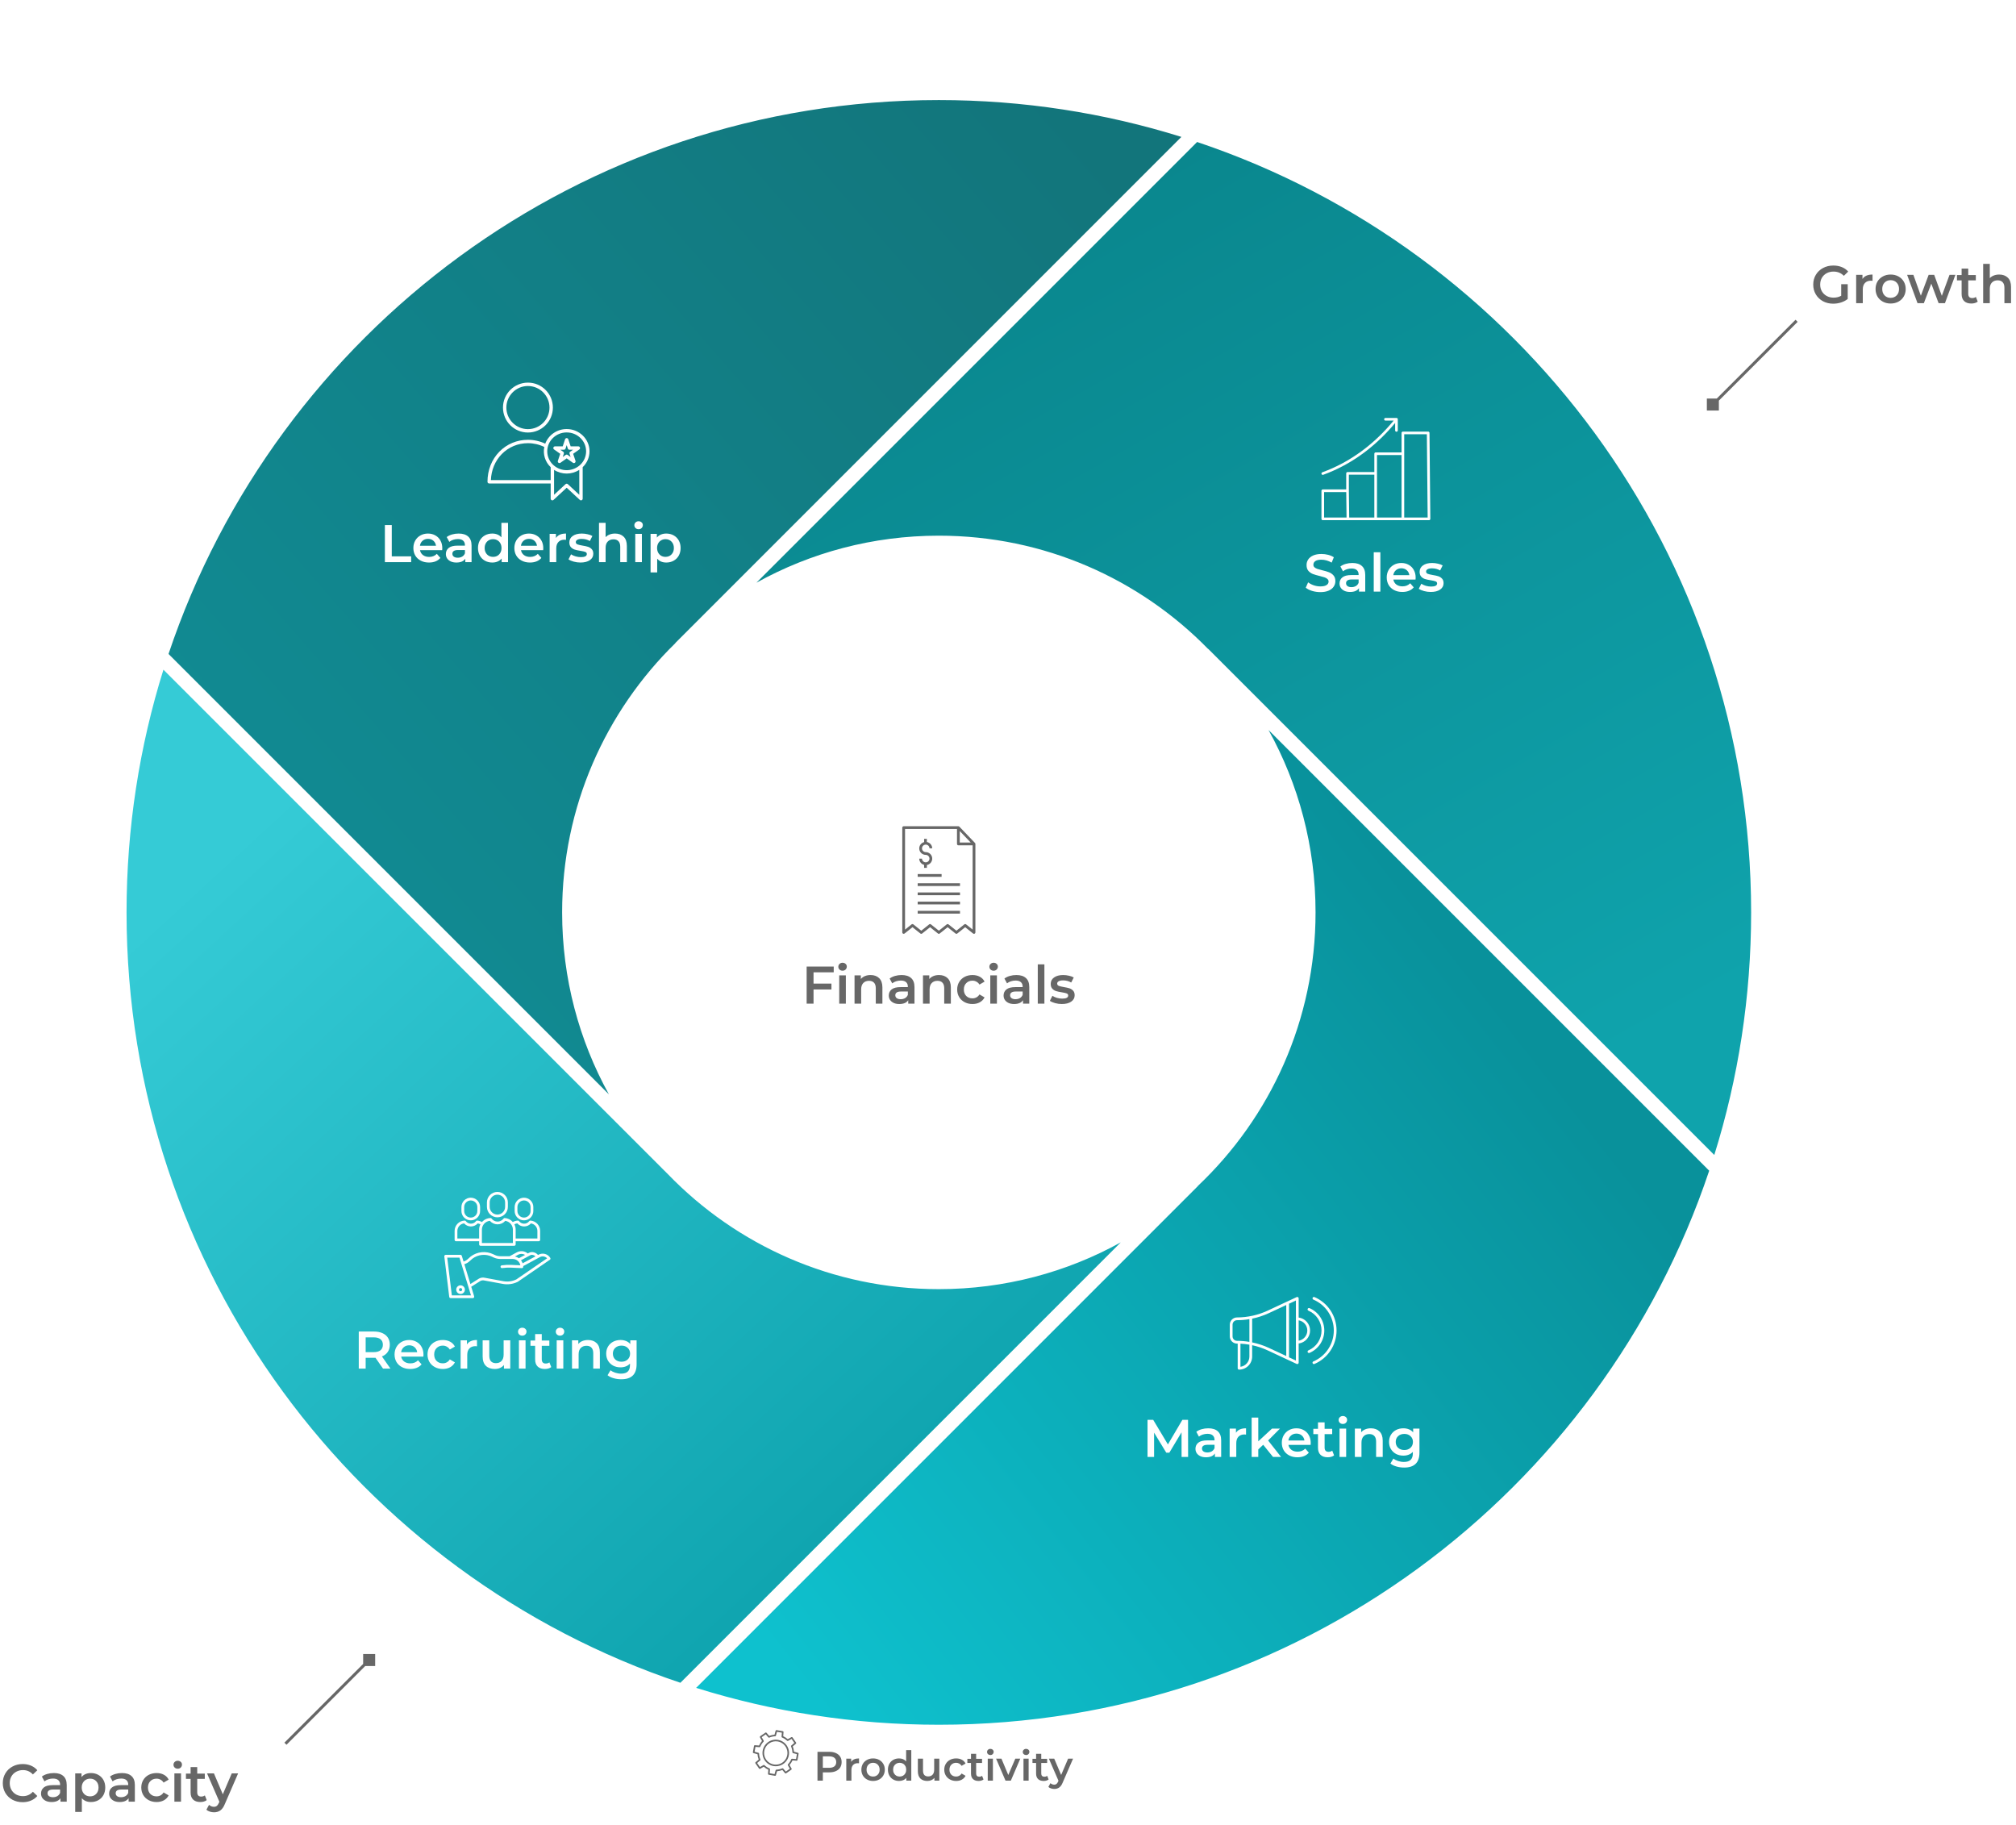 <svg width="685" height="620" viewBox="0 0 685 620" fill="none" xmlns="http://www.w3.org/2000/svg">
<path d="M276.425 330.362V334.196H282.509V336.176H276.425V341H274.085V328.4H283.283V330.362H276.425ZM285.154 331.388H287.404V341H285.154V331.388ZM286.288 329.804C285.88 329.804 285.538 329.678 285.262 329.426C284.986 329.162 284.848 328.838 284.848 328.454C284.848 328.07 284.986 327.752 285.262 327.5C285.538 327.236 285.88 327.104 286.288 327.104C286.696 327.104 287.038 327.23 287.314 327.482C287.59 327.722 287.728 328.028 287.728 328.4C287.728 328.796 287.59 329.132 287.314 329.408C287.05 329.672 286.708 329.804 286.288 329.804ZM295.811 331.28C297.023 331.28 297.995 331.634 298.727 332.342C299.459 333.05 299.825 334.1 299.825 335.492V341H297.575V335.78C297.575 334.94 297.377 334.31 296.981 333.89C296.585 333.458 296.021 333.242 295.289 333.242C294.461 333.242 293.807 333.494 293.327 333.998C292.847 334.49 292.607 335.204 292.607 336.14V341H290.357V331.388H292.499V332.63C292.871 332.186 293.339 331.85 293.903 331.622C294.467 331.394 295.103 331.28 295.811 331.28ZM306.351 331.28C307.767 331.28 308.847 331.622 309.591 332.306C310.347 332.978 310.725 333.998 310.725 335.366V341H308.601V339.83C308.325 340.25 307.929 340.574 307.413 340.802C306.909 341.018 306.297 341.126 305.577 341.126C304.857 341.126 304.227 341.006 303.687 340.766C303.147 340.514 302.727 340.172 302.427 339.74C302.139 339.296 301.995 338.798 301.995 338.246C301.995 337.382 302.313 336.692 302.949 336.176C303.597 335.648 304.611 335.384 305.991 335.384H308.475V335.24C308.475 334.568 308.271 334.052 307.863 333.692C307.467 333.332 306.873 333.152 306.081 333.152C305.541 333.152 305.007 333.236 304.479 333.404C303.963 333.572 303.525 333.806 303.165 334.106L302.283 332.468C302.787 332.084 303.393 331.79 304.101 331.586C304.809 331.382 305.559 331.28 306.351 331.28ZM306.045 339.488C306.609 339.488 307.107 339.362 307.539 339.11C307.983 338.846 308.295 338.474 308.475 337.994V336.878H306.153C304.857 336.878 304.209 337.304 304.209 338.156C304.209 338.564 304.371 338.888 304.695 339.128C305.019 339.368 305.469 339.488 306.045 339.488ZM319.067 331.28C320.279 331.28 321.251 331.634 321.983 332.342C322.715 333.05 323.081 334.1 323.081 335.492V341H320.831V335.78C320.831 334.94 320.633 334.31 320.237 333.89C319.841 333.458 319.277 333.242 318.545 333.242C317.717 333.242 317.063 333.494 316.583 333.998C316.103 334.49 315.863 335.204 315.863 336.14V341H313.613V331.388H315.755V332.63C316.127 332.186 316.595 331.85 317.159 331.622C317.723 331.394 318.359 331.28 319.067 331.28ZM330.433 341.126C329.437 341.126 328.543 340.916 327.751 340.496C326.959 340.076 326.341 339.494 325.897 338.75C325.453 337.994 325.231 337.142 325.231 336.194C325.231 335.246 325.453 334.4 325.897 333.656C326.341 332.912 326.953 332.33 327.733 331.91C328.525 331.49 329.425 331.28 330.433 331.28C331.381 331.28 332.209 331.472 332.917 331.856C333.637 332.24 334.177 332.792 334.537 333.512L332.809 334.52C332.533 334.076 332.185 333.746 331.765 333.53C331.357 333.302 330.907 333.188 330.415 333.188C329.575 333.188 328.879 333.464 328.327 334.016C327.775 334.556 327.499 335.282 327.499 336.194C327.499 337.106 327.769 337.838 328.309 338.39C328.861 338.93 329.563 339.2 330.415 339.2C330.907 339.2 331.357 339.092 331.765 338.876C332.185 338.648 332.533 338.312 332.809 337.868L334.537 338.876C334.165 339.596 333.619 340.154 332.899 340.55C332.191 340.934 331.369 341.126 330.433 341.126ZM336.482 331.388H338.732V341H336.482V331.388ZM337.616 329.804C337.208 329.804 336.866 329.678 336.59 329.426C336.314 329.162 336.176 328.838 336.176 328.454C336.176 328.07 336.314 327.752 336.59 327.5C336.866 327.236 337.208 327.104 337.616 327.104C338.024 327.104 338.366 327.23 338.642 327.482C338.918 327.722 339.056 328.028 339.056 328.4C339.056 328.796 338.918 329.132 338.642 329.408C338.378 329.672 338.036 329.804 337.616 329.804ZM345.357 331.28C346.773 331.28 347.853 331.622 348.597 332.306C349.353 332.978 349.731 333.998 349.731 335.366V341H347.607V339.83C347.331 340.25 346.935 340.574 346.419 340.802C345.915 341.018 345.303 341.126 344.583 341.126C343.863 341.126 343.233 341.006 342.693 340.766C342.153 340.514 341.733 340.172 341.433 339.74C341.145 339.296 341.001 338.798 341.001 338.246C341.001 337.382 341.319 336.692 341.955 336.176C342.603 335.648 343.617 335.384 344.997 335.384H347.481V335.24C347.481 334.568 347.277 334.052 346.869 333.692C346.473 333.332 345.879 333.152 345.087 333.152C344.547 333.152 344.013 333.236 343.485 333.404C342.969 333.572 342.531 333.806 342.171 334.106L341.289 332.468C341.793 332.084 342.399 331.79 343.107 331.586C343.815 331.382 344.565 331.28 345.357 331.28ZM345.051 339.488C345.615 339.488 346.113 339.362 346.545 339.11C346.989 338.846 347.301 338.474 347.481 337.994V336.878H345.159C343.863 336.878 343.215 337.304 343.215 338.156C343.215 338.564 343.377 338.888 343.701 339.128C344.025 339.368 344.475 339.488 345.051 339.488ZM352.619 327.644H354.869V341H352.619V327.644ZM360.792 341.126C360.012 341.126 359.25 341.024 358.506 340.82C357.762 340.616 357.168 340.358 356.724 340.046L357.588 338.336C358.02 338.624 358.536 338.858 359.136 339.038C359.748 339.206 360.348 339.29 360.936 339.29C362.28 339.29 362.952 338.936 362.952 338.228C362.952 337.892 362.778 337.658 362.43 337.526C362.094 337.394 361.548 337.268 360.792 337.148C360 337.028 359.352 336.89 358.848 336.734C358.356 336.578 357.924 336.308 357.552 335.924C357.192 335.528 357.012 334.982 357.012 334.286C357.012 333.374 357.39 332.648 358.146 332.108C358.914 331.556 359.946 331.28 361.242 331.28C361.902 331.28 362.562 331.358 363.222 331.514C363.882 331.658 364.422 331.856 364.842 332.108L363.978 333.818C363.162 333.338 362.244 333.098 361.224 333.098C360.564 333.098 360.06 333.2 359.712 333.404C359.376 333.596 359.208 333.854 359.208 334.178C359.208 334.538 359.388 334.796 359.748 334.952C360.12 335.096 360.69 335.234 361.458 335.366C362.226 335.486 362.856 335.624 363.348 335.78C363.84 335.936 364.26 336.2 364.608 336.572C364.968 336.944 365.148 337.472 365.148 338.156C365.148 339.056 364.758 339.776 363.978 340.316C363.198 340.856 362.136 341.126 360.792 341.126Z" fill="#676767"/>
<path d="M408.5 33C215.3 -27.8 86.333 125.333 46 209.5L52 220.5L205.5 372.5L216 380.5C170.8 313.7 201.833 251 223 228L404 47L408.5 33Z" fill="url(#paint0_linear_808_1575)"/>
<path d="M409.501 40.5L244.501 208C317.701 157.6 382.001 193.333 405.001 217.5L584.001 396.5L592.501 401C642.001 183.5 514.501 80 409.501 40.5Z" fill="url(#paint1_linear_808_1575)"/>
<path d="M422.501 236L588.001 400.5C492.001 627.3 310.334 610 231.501 573L382.501 423L386.501 415.5C468.901 358.3 444.834 272 422.501 236Z" fill="url(#paint2_linear_808_1575)"/>
<path d="M46 216L218.5 385.5C281.3 455.5 359 435 390 416L222 582C14.8 484.8 18.333 297.5 46 216Z" fill="url(#paint3_linear_808_1575)"/>
<g filter="url(#filter0_d_808_1575)">
<path fill-rule="evenodd" clip-rule="evenodd" d="M580.756 396.757C544.091 506.165 440.752 585 319 585C290.274 585 262.574 580.612 236.532 572.469L407.001 402L406.976 401.975C431.624 378.644 447 345.618 447 309C447 286.515 441.202 265.384 431.021 247.021L580.756 396.757ZM380.822 421.108C362.495 431.236 341.421 437 319 437C282.891 437 250.274 422.048 227.003 397.997L227 398L55.531 226.532C47.388 252.574 43 280.274 43 309C43 430.733 121.81 534.058 231.191 570.738L380.822 421.108ZM206.892 370.821L57.262 221.191C93.942 111.81 197.267 33 319 33C347.706 33 375.388 37.382 401.415 45.515L229.465 217.465L229.496 217.496C205.742 240.733 191 273.145 191 309C191 331.42 196.764 352.494 206.892 370.821ZM582.485 391.415L410.535 219.465L410.504 219.496C387.267 195.742 354.855 181 319 181C296.515 181 275.384 186.798 257.021 196.979L406.757 47.244C516.165 83.909 595 187.248 595 309C595 337.706 590.618 365.388 582.485 391.415ZM625 309C625 477.999 487.999 615 319 615C150.001 615 13 477.999 13 309C13 140.001 150.001 3 319 3C487.999 3 625 140.001 625 309ZM442 309C442 376.931 386.931 432 319 432C251.069 432 196 376.931 196 309C196 241.069 251.069 186 319 186C386.931 186 442 241.069 442 309Z" fill="white"/>
</g>
<path d="M474.945 146.241C474.945 146.361 474.898 146.475 474.813 146.56C474.728 146.644 474.614 146.692 474.494 146.692C474.374 146.692 474.26 146.644 474.175 146.56C474.09 146.475 474.043 146.361 474.043 146.241V143.713C468.017 150.939 460.964 156.389 453.061 159.916C451.933 160.42 450.773 160.89 449.612 161.315C449.556 161.336 449.496 161.346 449.437 161.344C449.377 161.342 449.318 161.328 449.264 161.303C449.21 161.278 449.161 161.243 449.12 161.199C449.08 161.155 449.048 161.104 449.028 161.048C449.007 160.992 448.998 160.932 449.001 160.872C449.004 160.813 449.018 160.754 449.044 160.7C449.069 160.646 449.105 160.598 449.149 160.558C449.194 160.518 449.246 160.487 449.302 160.467C450.443 160.05 451.584 159.588 452.693 159.093C460.554 155.584 467.565 150.139 473.544 142.902H470.755C470.635 142.902 470.52 142.855 470.436 142.77C470.351 142.686 470.304 142.571 470.304 142.451C470.304 142.332 470.351 142.217 470.436 142.132C470.52 142.048 470.635 142 470.755 142H474.494C474.499 142 474.504 142.001 474.51 142.001C474.518 142.001 474.527 142.001 474.536 142.002C474.543 142.003 474.55 142.004 474.556 142.005C474.563 142.006 474.572 142.007 474.58 142.008C474.587 142.01 474.595 142.012 474.602 142.013C474.609 142.015 474.616 142.017 474.622 142.019C474.629 142.021 474.637 142.024 474.645 142.026C474.653 142.029 474.658 142.031 474.664 142.033C474.671 142.036 474.679 142.04 474.686 142.043C474.692 142.046 474.698 142.049 474.704 142.052C474.712 142.056 474.719 142.06 474.727 142.065C474.732 142.068 474.737 142.071 474.743 142.075C474.75 142.08 474.758 142.085 474.765 142.091C474.769 142.094 474.773 142.096 474.777 142.099C474.778 142.1 474.778 142.101 474.779 142.101C474.786 142.107 474.792 142.113 474.798 142.119C474.803 142.123 474.808 142.127 474.813 142.132C474.817 142.136 474.82 142.139 474.823 142.143C474.849 142.17 474.871 142.201 474.89 142.234L474.891 142.236C474.895 142.244 474.899 142.251 474.902 142.259C474.905 142.265 474.908 142.27 474.91 142.277C474.912 142.279 474.912 142.283 474.914 142.286C474.926 142.317 474.935 142.35 474.94 142.383C474.941 142.39 474.942 142.397 474.943 142.403C474.944 142.41 474.944 142.415 474.944 142.42C474.945 142.43 474.945 142.439 474.945 142.449V142.451L474.945 146.241Z" fill="white"/>
<path d="M449.456 166.289H457.418V160.833C457.418 160.713 457.465 160.599 457.55 160.514C457.635 160.429 457.749 160.382 457.869 160.382H466.973V154.159C466.973 154.039 467.021 153.924 467.105 153.84C467.19 153.755 467.305 153.708 467.425 153.708H476.224V147.087C476.224 146.968 476.272 146.853 476.356 146.768C476.441 146.684 476.556 146.636 476.675 146.636H485.264C485.383 146.636 485.497 146.683 485.582 146.767C485.666 146.85 485.714 146.964 485.716 147.083L486 176.284C486.001 176.343 485.989 176.402 485.967 176.458C485.944 176.513 485.911 176.563 485.869 176.605C485.827 176.648 485.778 176.681 485.722 176.704C485.667 176.727 485.608 176.739 485.549 176.739H449.456C449.337 176.739 449.222 176.692 449.137 176.607C449.053 176.522 449.005 176.408 449.005 176.288V166.74C449.005 166.62 449.053 166.506 449.137 166.421C449.222 166.336 449.337 166.289 449.456 166.289ZM458.32 161.284V166.74L458.436 175.837H466.973V161.284H458.32ZM467.876 154.61V175.837H476.224V154.61H467.876ZM484.818 147.539H477.127V175.837H485.093L484.818 147.539ZM449.908 175.837H457.534L457.424 167.191H449.908V175.837Z" fill="white"/>
<path d="M182.993 426.297L182.807 426.397C182.059 425.488 180.762 425.136 179.774 425.637C179.77 425.639 179.767 425.641 179.763 425.643L179.326 425.878C178.804 425.436 178.158 425.166 177.478 425.105C176.797 425.043 176.113 425.193 175.521 425.534L173.165 426.816H170.03C169.351 426.815 168.682 426.661 168.07 426.367L167.639 426.158C166.411 425.561 165.042 425.315 163.683 425.447C162.324 425.58 161.028 426.086 159.939 426.91C159.929 426.918 159.919 426.926 159.91 426.934L158.868 427.861C158.475 428.211 158.01 428.47 157.506 428.621L156.914 426.68C156.885 426.584 156.826 426.5 156.745 426.44C156.664 426.38 156.567 426.348 156.466 426.348H151.431C151.364 426.348 151.299 426.362 151.238 426.389C151.178 426.416 151.124 426.456 151.08 426.506C151.036 426.555 151.003 426.614 150.983 426.677C150.963 426.741 150.957 426.807 150.965 426.873L152.644 440.636C152.658 440.749 152.713 440.854 152.798 440.93C152.884 441.006 152.995 441.048 153.109 441.048H160.662C160.735 441.048 160.807 441.031 160.873 440.998C160.938 440.965 160.995 440.917 161.038 440.858C161.082 440.799 161.111 440.731 161.124 440.659C161.136 440.586 161.131 440.512 161.11 440.442L160.118 437.186L163.208 435.233C163.622 435.005 164.107 434.942 164.565 435.058C164.574 435.06 164.584 435.062 164.594 435.064L170.88 436.222C172.588 436.527 174.349 436.279 175.906 435.512C175.926 435.502 175.945 435.491 175.964 435.478L186.836 428.013C186.934 427.946 187.003 427.843 187.029 427.726C187.054 427.61 187.034 427.487 186.972 427.385C186.576 426.726 185.942 426.245 185.201 426.043C184.459 425.84 183.668 425.931 182.993 426.297ZM180.202 426.471C180.774 426.185 181.493 426.419 181.953 426.858L177.83 429.082L177.588 429.21C177.457 428.839 177.266 428.492 177.023 428.184L180.202 426.471ZM175.975 426.355C175.978 426.353 175.982 426.351 175.986 426.349C176.355 426.135 176.775 426.025 177.201 426.029C177.628 426.033 178.045 426.151 178.41 426.371L176.314 427.5C175.915 427.208 175.459 427.003 174.975 426.897L175.975 426.355ZM153.524 440.11L151.96 427.285H156.119L160.029 440.11H153.524ZM175.46 434.686C174.091 435.352 172.546 435.567 171.048 435.299L164.777 434.144C164.088 433.974 163.359 434.073 162.739 434.421C162.732 434.425 162.725 434.429 162.718 434.433L159.834 436.257L157.779 429.518C158.413 429.327 158.997 429.001 159.491 428.561L160.518 427.647C161.469 426.932 162.599 426.493 163.783 426.379C164.967 426.265 166.16 426.48 167.23 427.001L167.661 427.21C168.4 427.566 169.21 427.751 170.03 427.752H174.211C174.826 427.753 175.421 427.968 175.894 428.36C176.368 428.752 176.69 429.296 176.805 429.9L173.774 429.763C172.672 429.713 171.568 429.764 170.476 429.915C170.354 429.933 170.243 429.999 170.169 430.098C170.095 430.197 170.063 430.321 170.08 430.443C170.097 430.565 170.162 430.676 170.26 430.751C170.358 430.826 170.482 430.859 170.604 430.844C171.64 430.701 172.687 430.652 173.732 430.699L177.299 430.861C177.306 430.861 177.313 430.861 177.32 430.861C177.444 430.861 177.563 430.812 177.651 430.724C177.739 430.636 177.789 430.517 177.789 430.392C177.789 430.317 177.785 430.241 177.781 430.167L178.27 429.909L183.438 427.122C183.835 426.907 184.292 426.829 184.737 426.9C185.183 426.972 185.592 427.188 185.902 427.517L175.46 434.686Z" fill="white"/>
<path d="M155.014 438.171C155.014 438.463 155.1 438.748 155.262 438.991C155.425 439.234 155.655 439.423 155.925 439.535C156.194 439.646 156.491 439.675 156.777 439.619C157.064 439.562 157.327 439.421 157.533 439.215C157.739 439.008 157.88 438.745 157.937 438.459C157.994 438.173 157.965 437.876 157.853 437.606C157.741 437.337 157.552 437.106 157.309 436.944C157.067 436.782 156.781 436.695 156.489 436.695C156.098 436.696 155.723 436.851 155.446 437.128C155.17 437.405 155.014 437.78 155.014 438.171ZM156.489 437.633C156.596 437.633 156.7 437.664 156.789 437.724C156.877 437.783 156.946 437.867 156.987 437.965C157.027 438.063 157.038 438.172 157.017 438.276C156.997 438.381 156.945 438.476 156.87 438.552C156.795 438.627 156.699 438.678 156.594 438.699C156.49 438.72 156.382 438.709 156.283 438.668C156.185 438.628 156.101 438.559 156.042 438.47C155.983 438.382 155.951 438.278 155.951 438.171C155.951 438.028 156.008 437.892 156.109 437.791C156.21 437.69 156.347 437.633 156.489 437.633V437.633Z" fill="white"/>
<path d="M172.564 410.055V408.51C172.56 407.569 172.183 406.669 171.516 406.005C170.85 405.341 169.947 404.969 169.006 404.969C168.066 404.969 167.163 405.341 166.496 406.005C165.829 406.669 165.453 407.569 165.448 408.51V410.055C165.453 410.996 165.829 411.896 166.496 412.56C167.163 413.224 168.066 413.596 169.006 413.596C169.947 413.596 170.85 413.224 171.516 412.56C172.183 411.896 172.56 410.996 172.564 410.055ZM166.386 410.055V408.51C166.39 407.818 166.667 407.155 167.158 406.666C167.649 406.178 168.314 405.904 169.006 405.904C169.699 405.904 170.363 406.178 170.854 406.666C171.345 407.155 171.623 407.818 171.627 408.51V410.055C171.623 410.747 171.345 411.41 170.854 411.899C170.363 412.387 169.699 412.661 169.006 412.661C168.314 412.661 167.649 412.387 167.158 411.899C166.667 411.41 166.39 410.747 166.386 410.055Z" fill="white"/>
<path d="M163.271 423.267H174.741C174.866 423.267 174.985 423.218 175.073 423.13C175.161 423.042 175.21 422.923 175.21 422.799V421.723H183.062C183.187 421.723 183.306 421.673 183.394 421.585C183.482 421.497 183.531 421.378 183.531 421.254V418.211C183.531 417.319 183.19 416.46 182.579 415.809C181.968 415.158 181.132 414.764 180.242 414.707C179.992 414.689 179.863 414.847 179.759 414.974C179.551 415.227 179.289 415.43 178.991 415.567C178.694 415.703 178.369 415.77 178.042 415.762C177.714 415.754 177.393 415.672 177.103 415.521C176.812 415.37 176.56 415.154 176.365 414.891C176.32 414.831 176.261 414.782 176.194 414.749C176.126 414.716 176.052 414.699 175.976 414.701C175.367 414.715 174.773 414.888 174.252 415.204C173.908 414.804 173.488 414.478 173.015 414.243C172.543 414.009 172.028 413.872 171.502 413.84C171.26 413.83 171.137 413.977 171.019 414.121C170.775 414.419 170.467 414.657 170.118 414.817C169.769 414.977 169.388 415.056 169.004 415.046C168.619 415.037 168.242 414.94 167.902 414.763C167.561 414.586 167.265 414.333 167.036 414.024C166.991 413.964 166.933 413.915 166.865 413.881C166.797 413.848 166.723 413.832 166.647 413.834C165.619 413.858 164.642 414.284 163.925 415.022C163.866 415.082 163.81 415.145 163.755 415.209C163.271 414.914 162.722 414.742 162.157 414.707C161.908 414.689 161.778 414.847 161.674 414.974C161.467 415.227 161.204 415.43 160.907 415.567C160.609 415.703 160.284 415.77 159.957 415.762C159.629 415.754 159.308 415.671 159.018 415.52C158.727 415.369 158.475 415.154 158.28 414.891C158.235 414.831 158.177 414.782 158.109 414.749C158.041 414.716 157.967 414.699 157.891 414.701C156.976 414.724 156.106 415.104 155.466 415.76C154.827 416.416 154.469 417.296 154.469 418.211V421.254C154.469 421.378 154.518 421.497 154.606 421.585C154.694 421.673 154.813 421.723 154.938 421.723H162.802V422.799C162.802 422.923 162.852 423.042 162.939 423.13C163.027 423.218 163.147 423.267 163.271 423.267ZM175.776 415.653C176.065 415.981 176.42 416.244 176.819 416.425C177.217 416.605 177.649 416.699 178.086 416.7C178.523 416.702 178.955 416.61 179.355 416.432C179.754 416.253 180.11 415.992 180.401 415.666C181.011 415.758 181.567 416.065 181.969 416.532C182.372 416.999 182.593 417.595 182.594 418.211V420.785H175.21V417.778C175.211 417.154 175.062 416.538 174.777 415.983C175.083 415.805 175.424 415.692 175.776 415.653ZM166.445 414.786C166.769 415.161 167.17 415.462 167.621 415.669C168.072 415.876 168.561 415.984 169.057 415.985C169.553 415.986 170.043 415.881 170.495 415.676C170.946 415.471 171.349 415.172 171.675 414.798C172.394 414.898 173.054 415.254 173.531 415.802C174.009 416.35 174.272 417.051 174.273 417.778V422.33H163.74V417.778C163.744 417.034 164.023 416.318 164.522 415.766C165.021 415.214 165.706 414.865 166.445 414.786ZM155.406 420.785V418.211C155.41 417.58 155.645 416.971 156.065 416.501C156.486 416.03 157.065 415.728 157.692 415.654C157.981 415.982 158.336 416.245 158.734 416.425C159.132 416.605 159.564 416.699 160.001 416.7C160.438 416.701 160.871 416.61 161.27 416.431C161.669 416.253 162.025 415.992 162.316 415.666C162.639 415.714 162.949 415.823 163.231 415.988C162.948 416.543 162.801 417.156 162.802 417.778V420.785H155.406Z" fill="white"/>
<path d="M181.215 411.452V410.1C181.215 409.258 180.88 408.451 180.285 407.856C179.69 407.261 178.883 406.927 178.042 406.927C177.2 406.927 176.393 407.261 175.798 407.856C175.203 408.451 174.869 409.258 174.869 410.1V411.452C174.869 412.293 175.203 413.1 175.798 413.695C176.393 414.29 177.2 414.624 178.042 414.624C178.883 414.624 179.69 414.29 180.285 413.695C180.88 413.1 181.215 412.293 181.215 411.452ZM175.807 411.452V410.1C175.807 409.507 176.042 408.938 176.461 408.519C176.881 408.1 177.449 407.864 178.042 407.864C178.635 407.864 179.203 408.1 179.623 408.519C180.042 408.938 180.277 409.507 180.277 410.1V411.452C180.277 412.045 180.042 412.613 179.623 413.032C179.203 413.451 178.635 413.687 178.042 413.687C177.449 413.687 176.881 413.451 176.461 413.032C176.042 412.613 175.807 412.045 175.807 411.452Z" fill="white"/>
<path d="M163.131 411.452V410.1C163.131 409.683 163.049 409.27 162.889 408.885C162.73 408.5 162.496 408.151 162.201 407.856C161.907 407.561 161.557 407.328 161.172 407.168C160.787 407.009 160.375 406.927 159.958 406.927C159.541 406.927 159.129 407.009 158.744 407.168C158.359 407.328 158.009 407.561 157.714 407.856C157.42 408.151 157.186 408.5 157.027 408.885C156.867 409.27 156.785 409.683 156.785 410.1V411.452C156.785 411.868 156.867 412.281 157.027 412.666C157.186 413.051 157.42 413.401 157.714 413.695C158.009 413.99 158.359 414.224 158.744 414.383C159.129 414.542 159.541 414.624 159.958 414.624C160.375 414.624 160.787 414.542 161.172 414.383C161.557 414.224 161.907 413.99 162.201 413.695C162.496 413.401 162.73 413.051 162.889 412.666C163.049 412.281 163.131 411.868 163.131 411.452ZM157.723 411.452V410.1C157.723 409.507 157.958 408.938 158.377 408.519C158.797 408.1 159.365 407.864 159.958 407.864C160.551 407.864 161.119 408.1 161.539 408.519C161.958 408.938 162.193 409.507 162.193 410.1V411.452C162.193 411.745 162.135 412.036 162.023 412.307C161.911 412.578 161.746 412.825 161.539 413.032C161.331 413.24 161.085 413.405 160.813 413.517C160.542 413.629 160.252 413.687 159.958 413.687C159.664 413.687 159.374 413.629 159.103 413.517C158.831 413.405 158.585 413.24 158.377 413.032C158.17 412.825 158.005 412.578 157.893 412.307C157.78 412.036 157.723 411.745 157.723 411.452Z" fill="white"/>
<path d="M130.148 465L127.574 461.31C127.466 461.322 127.304 461.328 127.088 461.328H124.244V465H121.904V452.4H127.088C128.18 452.4 129.128 452.58 129.932 452.94C130.748 453.3 131.372 453.816 131.804 454.488C132.236 455.16 132.452 455.958 132.452 456.882C132.452 457.83 132.218 458.646 131.75 459.33C131.294 460.014 130.634 460.524 129.77 460.86L132.668 465H130.148ZM130.094 456.882C130.094 456.078 129.83 455.46 129.302 455.028C128.774 454.596 128 454.38 126.98 454.38H124.244V459.402H126.98C128 459.402 128.774 459.186 129.302 458.754C129.83 458.31 130.094 457.686 130.094 456.882ZM143.89 460.248C143.89 460.404 143.878 460.626 143.854 460.914H136.312C136.444 461.622 136.786 462.186 137.338 462.606C137.902 463.014 138.598 463.218 139.426 463.218C140.482 463.218 141.352 462.87 142.036 462.174L143.242 463.56C142.81 464.076 142.264 464.466 141.604 464.73C140.944 464.994 140.2 465.126 139.372 465.126C138.316 465.126 137.386 464.916 136.582 464.496C135.778 464.076 135.154 463.494 134.71 462.75C134.278 461.994 134.062 461.142 134.062 460.194C134.062 459.258 134.272 458.418 134.692 457.674C135.124 456.918 135.718 456.33 136.474 455.91C137.23 455.49 138.082 455.28 139.03 455.28C139.966 455.28 140.8 455.49 141.532 455.91C142.276 456.318 142.852 456.9 143.26 457.656C143.68 458.4 143.89 459.264 143.89 460.248ZM139.03 457.08C138.31 457.08 137.698 457.296 137.194 457.728C136.702 458.148 136.402 458.712 136.294 459.42H141.748C141.652 458.724 141.358 458.16 140.866 457.728C140.374 457.296 139.762 457.08 139.03 457.08ZM150.461 465.126C149.465 465.126 148.571 464.916 147.779 464.496C146.987 464.076 146.369 463.494 145.925 462.75C145.481 461.994 145.259 461.142 145.259 460.194C145.259 459.246 145.481 458.4 145.925 457.656C146.369 456.912 146.981 456.33 147.761 455.91C148.553 455.49 149.453 455.28 150.461 455.28C151.409 455.28 152.237 455.472 152.945 455.856C153.665 456.24 154.205 456.792 154.565 457.512L152.837 458.52C152.561 458.076 152.213 457.746 151.793 457.53C151.385 457.302 150.935 457.188 150.443 457.188C149.603 457.188 148.907 457.464 148.355 458.016C147.803 458.556 147.527 459.282 147.527 460.194C147.527 461.106 147.797 461.838 148.337 462.39C148.889 462.93 149.591 463.2 150.443 463.2C150.935 463.2 151.385 463.092 151.793 462.876C152.213 462.648 152.561 462.312 152.837 461.868L154.565 462.876C154.193 463.596 153.647 464.154 152.927 464.55C152.219 464.934 151.397 465.126 150.461 465.126ZM158.652 456.792C159.3 455.784 160.44 455.28 162.072 455.28V457.422C161.88 457.386 161.706 457.368 161.55 457.368C160.674 457.368 159.99 457.626 159.498 458.142C159.006 458.646 158.76 459.378 158.76 460.338V465H156.51V455.388H158.652V456.792ZM173.375 455.388V465H171.233V463.776C170.873 464.208 170.423 464.544 169.883 464.784C169.343 465.012 168.761 465.126 168.137 465.126C166.853 465.126 165.839 464.772 165.095 464.064C164.363 463.344 163.997 462.282 163.997 460.878V455.388H166.247V460.572C166.247 461.436 166.439 462.084 166.823 462.516C167.219 462.936 167.777 463.146 168.497 463.146C169.301 463.146 169.937 462.9 170.405 462.408C170.885 461.904 171.125 461.184 171.125 460.248V455.388H173.375ZM176.321 455.388H178.571V465H176.321V455.388ZM177.455 453.804C177.047 453.804 176.705 453.678 176.429 453.426C176.153 453.162 176.015 452.838 176.015 452.454C176.015 452.07 176.153 451.752 176.429 451.5C176.705 451.236 177.047 451.104 177.455 451.104C177.863 451.104 178.205 451.23 178.481 451.482C178.757 451.722 178.895 452.028 178.895 452.4C178.895 452.796 178.757 453.132 178.481 453.408C178.217 453.672 177.875 453.804 177.455 453.804ZM187.302 464.478C187.038 464.694 186.714 464.856 186.33 464.964C185.958 465.072 185.562 465.126 185.142 465.126C184.086 465.126 183.27 464.85 182.694 464.298C182.118 463.746 181.83 462.942 181.83 461.886V457.26H180.246V455.46H181.83V453.264H184.08V455.46H186.654V457.26H184.08V461.832C184.08 462.3 184.194 462.66 184.422 462.912C184.65 463.152 184.98 463.272 185.412 463.272C185.916 463.272 186.336 463.14 186.672 462.876L187.302 464.478ZM189.153 455.388H191.403V465H189.153V455.388ZM190.287 453.804C189.879 453.804 189.537 453.678 189.261 453.426C188.985 453.162 188.847 452.838 188.847 452.454C188.847 452.07 188.985 451.752 189.261 451.5C189.537 451.236 189.879 451.104 190.287 451.104C190.695 451.104 191.037 451.23 191.313 451.482C191.589 451.722 191.727 452.028 191.727 452.4C191.727 452.796 191.589 453.132 191.313 453.408C191.049 453.672 190.707 453.804 190.287 453.804ZM199.81 455.28C201.022 455.28 201.994 455.634 202.726 456.342C203.458 457.05 203.824 458.1 203.824 459.492V465H201.574V459.78C201.574 458.94 201.376 458.31 200.98 457.89C200.584 457.458 200.02 457.242 199.288 457.242C198.46 457.242 197.806 457.494 197.326 457.998C196.846 458.49 196.606 459.204 196.606 460.14V465H194.356V455.388H196.498V456.63C196.87 456.186 197.338 455.85 197.902 455.622C198.466 455.394 199.102 455.28 199.81 455.28ZM216.306 455.388V463.542C216.306 466.926 214.578 468.618 211.122 468.618C210.198 468.618 209.322 468.498 208.494 468.258C207.666 468.03 206.982 467.694 206.442 467.25L207.45 465.558C207.87 465.906 208.398 466.182 209.034 466.386C209.682 466.602 210.336 466.71 210.996 466.71C212.052 466.71 212.826 466.47 213.318 465.99C213.81 465.51 214.056 464.778 214.056 463.794V463.29C213.672 463.71 213.204 464.028 212.652 464.244C212.1 464.46 211.494 464.568 210.834 464.568C209.922 464.568 209.094 464.376 208.35 463.992C207.618 463.596 207.036 463.044 206.604 462.336C206.184 461.628 205.974 460.818 205.974 459.906C205.974 458.994 206.184 458.19 206.604 457.494C207.036 456.786 207.618 456.24 208.35 455.856C209.094 455.472 209.922 455.28 210.834 455.28C211.53 455.28 212.16 455.394 212.724 455.622C213.3 455.85 213.78 456.198 214.164 456.666V455.388H216.306ZM211.176 462.66C212.028 462.66 212.724 462.408 213.264 461.904C213.816 461.388 214.092 460.722 214.092 459.906C214.092 459.102 213.816 458.448 213.264 457.944C212.724 457.44 212.028 457.188 211.176 457.188C210.312 457.188 209.604 457.44 209.052 457.944C208.512 458.448 208.242 459.102 208.242 459.906C208.242 460.722 208.512 461.388 209.052 461.904C209.604 462.408 210.312 462.66 211.176 462.66Z" fill="white"/>
<path d="M130.776 178.4H133.116V189.02H139.704V191H130.776V178.4ZM150.283 186.248C150.283 186.404 150.271 186.626 150.247 186.914H142.705C142.837 187.622 143.179 188.186 143.731 188.606C144.295 189.014 144.991 189.218 145.819 189.218C146.875 189.218 147.745 188.87 148.429 188.174L149.635 189.56C149.203 190.076 148.657 190.466 147.997 190.73C147.337 190.994 146.593 191.126 145.765 191.126C144.709 191.126 143.779 190.916 142.975 190.496C142.171 190.076 141.547 189.494 141.103 188.75C140.671 187.994 140.455 187.142 140.455 186.194C140.455 185.258 140.665 184.418 141.085 183.674C141.517 182.918 142.111 182.33 142.867 181.91C143.623 181.49 144.475 181.28 145.423 181.28C146.359 181.28 147.193 181.49 147.925 181.91C148.669 182.318 149.245 182.9 149.653 183.656C150.073 184.4 150.283 185.264 150.283 186.248ZM145.423 183.08C144.703 183.08 144.091 183.296 143.587 183.728C143.095 184.148 142.795 184.712 142.687 185.42H148.141C148.045 184.724 147.751 184.16 147.259 183.728C146.767 183.296 146.155 183.08 145.423 183.08ZM155.853 181.28C157.269 181.28 158.349 181.622 159.093 182.306C159.849 182.978 160.227 183.998 160.227 185.366V191H158.103V189.83C157.827 190.25 157.431 190.574 156.915 190.802C156.411 191.018 155.799 191.126 155.079 191.126C154.359 191.126 153.729 191.006 153.189 190.766C152.649 190.514 152.229 190.172 151.929 189.74C151.641 189.296 151.497 188.798 151.497 188.246C151.497 187.382 151.815 186.692 152.451 186.176C153.099 185.648 154.113 185.384 155.493 185.384H157.977V185.24C157.977 184.568 157.773 184.052 157.365 183.692C156.969 183.332 156.375 183.152 155.583 183.152C155.043 183.152 154.509 183.236 153.981 183.404C153.465 183.572 153.027 183.806 152.667 184.106L151.785 182.468C152.289 182.084 152.895 181.79 153.603 181.586C154.311 181.382 155.061 181.28 155.853 181.28ZM155.547 189.488C156.111 189.488 156.609 189.362 157.041 189.11C157.485 188.846 157.797 188.474 157.977 187.994V186.878H155.655C154.359 186.878 153.711 187.304 153.711 188.156C153.711 188.564 153.873 188.888 154.197 189.128C154.521 189.368 154.971 189.488 155.547 189.488ZM172.617 177.644V191H170.457V189.758C170.085 190.214 169.623 190.556 169.071 190.784C168.531 191.012 167.931 191.126 167.271 191.126C166.347 191.126 165.513 190.922 164.769 190.514C164.037 190.106 163.461 189.53 163.041 188.786C162.621 188.03 162.411 187.166 162.411 186.194C162.411 185.222 162.621 184.364 163.041 183.62C163.461 182.876 164.037 182.3 164.769 181.892C165.513 181.484 166.347 181.28 167.271 181.28C167.907 181.28 168.489 181.388 169.017 181.604C169.545 181.82 169.995 182.144 170.367 182.576V177.644H172.617ZM167.541 189.2C168.081 189.2 168.567 189.08 168.999 188.84C169.431 188.588 169.773 188.234 170.025 187.778C170.277 187.322 170.403 186.794 170.403 186.194C170.403 185.594 170.277 185.066 170.025 184.61C169.773 184.154 169.431 183.806 168.999 183.566C168.567 183.314 168.081 183.188 167.541 183.188C167.001 183.188 166.515 183.314 166.083 183.566C165.651 183.806 165.309 184.154 165.057 184.61C164.805 185.066 164.679 185.594 164.679 186.194C164.679 186.794 164.805 187.322 165.057 187.778C165.309 188.234 165.651 188.588 166.083 188.84C166.515 189.08 167.001 189.2 167.541 189.2ZM184.596 186.248C184.596 186.404 184.584 186.626 184.56 186.914H177.018C177.15 187.622 177.492 188.186 178.044 188.606C178.608 189.014 179.304 189.218 180.132 189.218C181.188 189.218 182.058 188.87 182.742 188.174L183.948 189.56C183.516 190.076 182.97 190.466 182.31 190.73C181.65 190.994 180.906 191.126 180.078 191.126C179.022 191.126 178.092 190.916 177.288 190.496C176.484 190.076 175.86 189.494 175.416 188.75C174.984 187.994 174.768 187.142 174.768 186.194C174.768 185.258 174.978 184.418 175.398 183.674C175.83 182.918 176.424 182.33 177.18 181.91C177.936 181.49 178.788 181.28 179.736 181.28C180.672 181.28 181.506 181.49 182.238 181.91C182.982 182.318 183.558 182.9 183.966 183.656C184.386 184.4 184.596 185.264 184.596 186.248ZM179.736 183.08C179.016 183.08 178.404 183.296 177.9 183.728C177.408 184.148 177.108 184.712 177 185.42H182.454C182.358 184.724 182.064 184.16 181.572 183.728C181.08 183.296 180.468 183.08 179.736 183.08ZM188.899 182.792C189.547 181.784 190.687 181.28 192.319 181.28V183.422C192.127 183.386 191.953 183.368 191.797 183.368C190.921 183.368 190.237 183.626 189.745 184.142C189.253 184.646 189.007 185.378 189.007 186.338V191H186.757V181.388H188.899V182.792ZM197.233 191.126C196.453 191.126 195.691 191.024 194.947 190.82C194.203 190.616 193.609 190.358 193.165 190.046L194.029 188.336C194.461 188.624 194.977 188.858 195.577 189.038C196.189 189.206 196.789 189.29 197.377 189.29C198.721 189.29 199.393 188.936 199.393 188.228C199.393 187.892 199.219 187.658 198.871 187.526C198.535 187.394 197.989 187.268 197.233 187.148C196.441 187.028 195.793 186.89 195.289 186.734C194.797 186.578 194.365 186.308 193.993 185.924C193.633 185.528 193.453 184.982 193.453 184.286C193.453 183.374 193.831 182.648 194.587 182.108C195.355 181.556 196.387 181.28 197.683 181.28C198.343 181.28 199.003 181.358 199.663 181.514C200.323 181.658 200.863 181.856 201.283 182.108L200.419 183.818C199.603 183.338 198.685 183.098 197.665 183.098C197.005 183.098 196.501 183.2 196.153 183.404C195.817 183.596 195.649 183.854 195.649 184.178C195.649 184.538 195.829 184.796 196.189 184.952C196.561 185.096 197.131 185.234 197.899 185.366C198.667 185.486 199.297 185.624 199.789 185.78C200.281 185.936 200.701 186.2 201.049 186.572C201.409 186.944 201.589 187.472 201.589 188.156C201.589 189.056 201.199 189.776 200.419 190.316C199.639 190.856 198.577 191.126 197.233 191.126ZM208.981 181.28C210.193 181.28 211.165 181.634 211.897 182.342C212.629 183.05 212.995 184.1 212.995 185.492V191H210.745V185.78C210.745 184.94 210.547 184.31 210.151 183.89C209.755 183.458 209.191 183.242 208.459 183.242C207.631 183.242 206.977 183.494 206.497 183.998C206.017 184.49 205.777 185.204 205.777 186.14V191H203.527V177.644H205.777V182.504C206.149 182.108 206.605 181.808 207.145 181.604C207.697 181.388 208.309 181.28 208.981 181.28ZM215.849 181.388H218.099V191H215.849V181.388ZM216.983 179.804C216.575 179.804 216.233 179.678 215.957 179.426C215.681 179.162 215.543 178.838 215.543 178.454C215.543 178.07 215.681 177.752 215.957 177.5C216.233 177.236 216.575 177.104 216.983 177.104C217.391 177.104 217.733 177.23 218.009 177.482C218.285 177.722 218.423 178.028 218.423 178.4C218.423 178.796 218.285 179.132 218.009 179.408C217.745 179.672 217.403 179.804 216.983 179.804ZM226.38 181.28C227.316 181.28 228.15 181.484 228.882 181.892C229.626 182.3 230.208 182.876 230.628 183.62C231.048 184.364 231.258 185.222 231.258 186.194C231.258 187.166 231.048 188.03 230.628 188.786C230.208 189.53 229.626 190.106 228.882 190.514C228.15 190.922 227.316 191.126 226.38 191.126C225.084 191.126 224.058 190.694 223.302 189.83V194.492H221.052V181.388H223.194V182.648C223.566 182.192 224.022 181.85 224.562 181.622C225.114 181.394 225.72 181.28 226.38 181.28ZM226.128 189.2C226.956 189.2 227.634 188.924 228.162 188.372C228.702 187.82 228.972 187.094 228.972 186.194C228.972 185.294 228.702 184.568 228.162 184.016C227.634 183.464 226.956 183.188 226.128 183.188C225.588 183.188 225.102 183.314 224.67 183.566C224.238 183.806 223.896 184.154 223.644 184.61C223.392 185.066 223.266 185.594 223.266 186.194C223.266 186.794 223.392 187.322 223.644 187.778C223.896 188.234 224.238 188.588 224.67 188.84C225.102 189.08 225.588 189.2 226.128 189.2Z" fill="white"/>
<path d="M401.481 495L401.463 486.648L397.323 493.56H396.279L392.139 486.756V495H389.907V482.4H391.833L396.837 490.752L401.751 482.4H403.677L403.695 495H401.481ZM410.554 485.28C411.97 485.28 413.05 485.622 413.794 486.306C414.55 486.978 414.928 487.998 414.928 489.366V495H412.804V493.83C412.528 494.25 412.132 494.574 411.616 494.802C411.112 495.018 410.5 495.126 409.78 495.126C409.06 495.126 408.43 495.006 407.89 494.766C407.35 494.514 406.93 494.172 406.63 493.74C406.342 493.296 406.198 492.798 406.198 492.246C406.198 491.382 406.516 490.692 407.152 490.176C407.8 489.648 408.814 489.384 410.194 489.384H412.678V489.24C412.678 488.568 412.474 488.052 412.066 487.692C411.67 487.332 411.076 487.152 410.284 487.152C409.744 487.152 409.21 487.236 408.682 487.404C408.166 487.572 407.728 487.806 407.368 488.106L406.486 486.468C406.99 486.084 407.596 485.79 408.304 485.586C409.012 485.382 409.762 485.28 410.554 485.28ZM410.248 493.488C410.812 493.488 411.31 493.362 411.742 493.11C412.186 492.846 412.498 492.474 412.678 491.994V490.878H410.356C409.06 490.878 408.412 491.304 408.412 492.156C408.412 492.564 408.574 492.888 408.898 493.128C409.222 493.368 409.672 493.488 410.248 493.488ZM419.958 486.792C420.606 485.784 421.746 485.28 423.378 485.28V487.422C423.186 487.386 423.012 487.368 422.856 487.368C421.98 487.368 421.296 487.626 420.804 488.142C420.312 488.646 420.066 489.378 420.066 490.338V495H417.816V485.388H419.958V486.792ZM429.211 490.878L427.537 492.462V495H425.287V481.644H427.537V489.708L432.199 485.388H434.899L430.885 489.42L435.277 495H432.541L429.211 490.878ZM445.362 490.248C445.362 490.404 445.35 490.626 445.326 490.914H437.784C437.916 491.622 438.258 492.186 438.81 492.606C439.374 493.014 440.07 493.218 440.898 493.218C441.954 493.218 442.824 492.87 443.508 492.174L444.714 493.56C444.282 494.076 443.736 494.466 443.076 494.73C442.416 494.994 441.672 495.126 440.844 495.126C439.788 495.126 438.858 494.916 438.054 494.496C437.25 494.076 436.626 493.494 436.182 492.75C435.75 491.994 435.534 491.142 435.534 490.194C435.534 489.258 435.744 488.418 436.164 487.674C436.596 486.918 437.19 486.33 437.946 485.91C438.702 485.49 439.554 485.28 440.502 485.28C441.438 485.28 442.272 485.49 443.004 485.91C443.748 486.318 444.324 486.9 444.732 487.656C445.152 488.4 445.362 489.264 445.362 490.248ZM440.502 487.08C439.782 487.08 439.17 487.296 438.666 487.728C438.174 488.148 437.874 488.712 437.766 489.42H443.22C443.124 488.724 442.83 488.16 442.338 487.728C441.846 487.296 441.234 487.08 440.502 487.08ZM453.301 494.478C453.037 494.694 452.713 494.856 452.329 494.964C451.957 495.072 451.561 495.126 451.141 495.126C450.085 495.126 449.269 494.85 448.693 494.298C448.117 493.746 447.829 492.942 447.829 491.886V487.26H446.245V485.46H447.829V483.264H450.079V485.46H452.653V487.26H450.079V491.832C450.079 492.3 450.193 492.66 450.421 492.912C450.649 493.152 450.979 493.272 451.411 493.272C451.915 493.272 452.335 493.14 452.671 492.876L453.301 494.478ZM455.152 485.388H457.402V495H455.152V485.388ZM456.286 483.804C455.878 483.804 455.536 483.678 455.26 483.426C454.984 483.162 454.846 482.838 454.846 482.454C454.846 482.07 454.984 481.752 455.26 481.5C455.536 481.236 455.878 481.104 456.286 481.104C456.694 481.104 457.036 481.23 457.312 481.482C457.588 481.722 457.726 482.028 457.726 482.4C457.726 482.796 457.588 483.132 457.312 483.408C457.048 483.672 456.706 483.804 456.286 483.804ZM465.809 485.28C467.021 485.28 467.993 485.634 468.725 486.342C469.457 487.05 469.823 488.1 469.823 489.492V495H467.573V489.78C467.573 488.94 467.375 488.31 466.979 487.89C466.583 487.458 466.019 487.242 465.287 487.242C464.459 487.242 463.805 487.494 463.325 487.998C462.845 488.49 462.605 489.204 462.605 490.14V495H460.355V485.388H462.497V486.63C462.869 486.186 463.337 485.85 463.901 485.622C464.465 485.394 465.101 485.28 465.809 485.28ZM482.305 485.388V493.542C482.305 496.926 480.577 498.618 477.121 498.618C476.197 498.618 475.321 498.498 474.493 498.258C473.665 498.03 472.981 497.694 472.441 497.25L473.449 495.558C473.869 495.906 474.397 496.182 475.033 496.386C475.681 496.602 476.335 496.71 476.995 496.71C478.051 496.71 478.825 496.47 479.317 495.99C479.809 495.51 480.055 494.778 480.055 493.794V493.29C479.671 493.71 479.203 494.028 478.651 494.244C478.099 494.46 477.493 494.568 476.833 494.568C475.921 494.568 475.093 494.376 474.349 493.992C473.617 493.596 473.035 493.044 472.603 492.336C472.183 491.628 471.973 490.818 471.973 489.906C471.973 488.994 472.183 488.19 472.603 487.494C473.035 486.786 473.617 486.24 474.349 485.856C475.093 485.472 475.921 485.28 476.833 485.28C477.529 485.28 478.159 485.394 478.723 485.622C479.299 485.85 479.779 486.198 480.163 486.666V485.388H482.305ZM477.175 492.66C478.027 492.66 478.723 492.408 479.263 491.904C479.815 491.388 480.091 490.722 480.091 489.906C480.091 489.102 479.815 488.448 479.263 487.944C478.723 487.44 478.027 487.188 477.175 487.188C476.311 487.188 475.603 487.44 475.051 487.944C474.511 488.448 474.241 489.102 474.241 489.906C474.241 490.722 474.511 491.388 475.051 491.904C475.603 492.408 476.311 492.66 477.175 492.66Z" fill="white"/>
<path d="M448.64 201.18C447.668 201.18 446.726 201.042 445.814 200.766C444.914 200.49 444.2 200.124 443.672 199.668L444.482 197.85C444.998 198.258 445.628 198.594 446.372 198.858C447.128 199.11 447.884 199.236 448.64 199.236C449.576 199.236 450.272 199.086 450.728 198.786C451.196 198.486 451.43 198.09 451.43 197.598C451.43 197.238 451.298 196.944 451.034 196.716C450.782 196.476 450.458 196.29 450.062 196.158C449.666 196.026 449.126 195.876 448.442 195.708C447.482 195.48 446.702 195.252 446.102 195.024C445.514 194.796 445.004 194.442 444.572 193.962C444.152 193.47 443.942 192.81 443.942 191.982C443.942 191.286 444.128 190.656 444.5 190.092C444.884 189.516 445.454 189.06 446.21 188.724C446.978 188.388 447.914 188.22 449.018 188.22C449.786 188.22 450.542 188.316 451.286 188.508C452.03 188.7 452.672 188.976 453.212 189.336L452.474 191.154C451.922 190.83 451.346 190.584 450.746 190.416C450.146 190.248 449.564 190.164 449 190.164C448.076 190.164 447.386 190.32 446.93 190.632C446.486 190.944 446.264 191.358 446.264 191.874C446.264 192.234 446.39 192.528 446.642 192.756C446.906 192.984 447.236 193.164 447.632 193.296C448.028 193.428 448.568 193.578 449.252 193.746C450.188 193.962 450.956 194.19 451.556 194.43C452.156 194.658 452.666 195.012 453.086 195.492C453.518 195.972 453.734 196.62 453.734 197.436C453.734 198.132 453.542 198.762 453.158 199.326C452.786 199.89 452.216 200.34 451.448 200.676C450.68 201.012 449.744 201.18 448.64 201.18ZM459.51 191.28C460.926 191.28 462.006 191.622 462.75 192.306C463.506 192.978 463.884 193.998 463.884 195.366V201H461.76V199.83C461.484 200.25 461.088 200.574 460.572 200.802C460.068 201.018 459.456 201.126 458.736 201.126C458.016 201.126 457.386 201.006 456.846 200.766C456.306 200.514 455.886 200.172 455.586 199.74C455.298 199.296 455.154 198.798 455.154 198.246C455.154 197.382 455.472 196.692 456.108 196.176C456.756 195.648 457.77 195.384 459.15 195.384H461.634V195.24C461.634 194.568 461.43 194.052 461.022 193.692C460.626 193.332 460.032 193.152 459.24 193.152C458.7 193.152 458.166 193.236 457.638 193.404C457.122 193.572 456.684 193.806 456.324 194.106L455.442 192.468C455.946 192.084 456.552 191.79 457.26 191.586C457.968 191.382 458.718 191.28 459.51 191.28ZM459.204 199.488C459.768 199.488 460.266 199.362 460.698 199.11C461.142 198.846 461.454 198.474 461.634 197.994V196.878H459.312C458.016 196.878 457.368 197.304 457.368 198.156C457.368 198.564 457.53 198.888 457.854 199.128C458.178 199.368 458.628 199.488 459.204 199.488ZM466.772 187.644H469.022V201H466.772V187.644ZM481.011 196.248C481.011 196.404 480.999 196.626 480.975 196.914H473.433C473.565 197.622 473.907 198.186 474.459 198.606C475.023 199.014 475.719 199.218 476.547 199.218C477.603 199.218 478.473 198.87 479.157 198.174L480.363 199.56C479.931 200.076 479.385 200.466 478.725 200.73C478.065 200.994 477.321 201.126 476.493 201.126C475.437 201.126 474.507 200.916 473.703 200.496C472.899 200.076 472.275 199.494 471.831 198.75C471.399 197.994 471.183 197.142 471.183 196.194C471.183 195.258 471.393 194.418 471.813 193.674C472.245 192.918 472.839 192.33 473.595 191.91C474.351 191.49 475.203 191.28 476.151 191.28C477.087 191.28 477.921 191.49 478.653 191.91C479.397 192.318 479.973 192.9 480.381 193.656C480.801 194.4 481.011 195.264 481.011 196.248ZM476.151 193.08C475.431 193.08 474.819 193.296 474.315 193.728C473.823 194.148 473.523 194.712 473.415 195.42H478.869C478.773 194.724 478.479 194.16 477.987 193.728C477.495 193.296 476.883 193.08 476.151 193.08ZM486.142 201.126C485.362 201.126 484.6 201.024 483.856 200.82C483.112 200.616 482.518 200.358 482.074 200.046L482.938 198.336C483.37 198.624 483.886 198.858 484.486 199.038C485.098 199.206 485.698 199.29 486.286 199.29C487.63 199.29 488.302 198.936 488.302 198.228C488.302 197.892 488.128 197.658 487.78 197.526C487.444 197.394 486.898 197.268 486.142 197.148C485.35 197.028 484.702 196.89 484.198 196.734C483.706 196.578 483.274 196.308 482.902 195.924C482.542 195.528 482.362 194.982 482.362 194.286C482.362 193.374 482.74 192.648 483.496 192.108C484.264 191.556 485.296 191.28 486.592 191.28C487.252 191.28 487.912 191.358 488.572 191.514C489.232 191.658 489.772 191.856 490.192 192.108L489.328 193.818C488.512 193.338 487.594 193.098 486.574 193.098C485.914 193.098 485.41 193.2 485.062 193.404C484.726 193.596 484.558 193.854 484.558 194.178C484.558 194.538 484.738 194.796 485.098 194.952C485.47 195.096 486.04 195.234 486.808 195.366C487.576 195.486 488.206 195.624 488.698 195.78C489.19 195.936 489.61 196.2 489.958 196.572C490.318 196.944 490.498 197.472 490.498 198.156C490.498 199.056 490.108 199.776 489.328 200.316C488.548 200.856 487.486 201.126 486.142 201.126Z" fill="white"/>
<path d="M281.798 595.2C282.648 595.2 283.385 595.34 284.01 595.62C284.645 595.9 285.13 596.301 285.466 596.824C285.802 597.347 285.97 597.967 285.97 598.686C285.97 599.395 285.802 600.016 285.466 600.548C285.13 601.071 284.645 601.472 284.01 601.752C283.385 602.032 282.648 602.172 281.798 602.172H279.586V605H277.766V595.2H281.798ZM281.714 600.632C282.508 600.632 283.11 600.464 283.52 600.128C283.931 599.792 284.136 599.311 284.136 598.686C284.136 598.061 283.931 597.58 283.52 597.244C283.11 596.908 282.508 596.74 281.714 596.74H279.586V600.632H281.714ZM289.217 598.616C289.721 597.832 290.608 597.44 291.877 597.44V599.106C291.728 599.078 291.593 599.064 291.471 599.064C290.79 599.064 290.258 599.265 289.875 599.666C289.493 600.058 289.301 600.627 289.301 601.374V605H287.551V597.524H289.217V598.616ZM296.654 605.098C295.898 605.098 295.216 604.935 294.61 604.608C294.003 604.281 293.527 603.829 293.182 603.25C292.846 602.662 292.678 601.999 292.678 601.262C292.678 600.525 292.846 599.867 293.182 599.288C293.527 598.709 294.003 598.257 294.61 597.93C295.216 597.603 295.898 597.44 296.654 597.44C297.419 597.44 298.105 597.603 298.712 597.93C299.318 598.257 299.79 598.709 300.126 599.288C300.471 599.867 300.644 600.525 300.644 601.262C300.644 601.999 300.471 602.662 300.126 603.25C299.79 603.829 299.318 604.281 298.712 604.608C298.105 604.935 297.419 605.098 296.654 605.098ZM296.654 603.6C297.298 603.6 297.83 603.385 298.25 602.956C298.67 602.527 298.88 601.962 298.88 601.262C298.88 600.562 298.67 599.997 298.25 599.568C297.83 599.139 297.298 598.924 296.654 598.924C296.01 598.924 295.478 599.139 295.058 599.568C294.647 599.997 294.442 600.562 294.442 601.262C294.442 601.962 294.647 602.527 295.058 602.956C295.478 603.385 296.01 603.6 296.654 603.6ZM309.639 594.612V605H307.959V604.034C307.67 604.389 307.31 604.655 306.881 604.832C306.461 605.009 305.994 605.098 305.481 605.098C304.762 605.098 304.114 604.939 303.535 604.622C302.966 604.305 302.518 603.857 302.191 603.278C301.864 602.69 301.701 602.018 301.701 601.262C301.701 600.506 301.864 599.839 302.191 599.26C302.518 598.681 302.966 598.233 303.535 597.916C304.114 597.599 304.762 597.44 305.481 597.44C305.976 597.44 306.428 597.524 306.839 597.692C307.25 597.86 307.6 598.112 307.889 598.448V594.612H309.639ZM305.691 603.6C306.111 603.6 306.489 603.507 306.825 603.32C307.161 603.124 307.427 602.849 307.623 602.494C307.819 602.139 307.917 601.729 307.917 601.262C307.917 600.795 307.819 600.385 307.623 600.03C307.427 599.675 307.161 599.405 306.825 599.218C306.489 599.022 306.111 598.924 305.691 598.924C305.271 598.924 304.893 599.022 304.557 599.218C304.221 599.405 303.955 599.675 303.759 600.03C303.563 600.385 303.465 600.795 303.465 601.262C303.465 601.729 303.563 602.139 303.759 602.494C303.955 602.849 304.221 603.124 304.557 603.32C304.893 603.507 305.271 603.6 305.691 603.6ZM319.166 597.524V605H317.5V604.048C317.22 604.384 316.87 604.645 316.45 604.832C316.03 605.009 315.578 605.098 315.092 605.098C314.094 605.098 313.305 604.823 312.726 604.272C312.157 603.712 311.872 602.886 311.872 601.794V597.524H313.622V601.556C313.622 602.228 313.772 602.732 314.07 603.068C314.378 603.395 314.812 603.558 315.372 603.558C315.998 603.558 316.492 603.367 316.856 602.984C317.23 602.592 317.416 602.032 317.416 601.304V597.524H319.166ZM324.888 605.098C324.113 605.098 323.418 604.935 322.802 604.608C322.186 604.281 321.705 603.829 321.36 603.25C321.014 602.662 320.842 601.999 320.842 601.262C320.842 600.525 321.014 599.867 321.36 599.288C321.705 598.709 322.181 598.257 322.788 597.93C323.404 597.603 324.104 597.44 324.888 597.44C325.625 597.44 326.269 597.589 326.82 597.888C327.38 598.187 327.8 598.616 328.08 599.176L326.736 599.96C326.521 599.615 326.25 599.358 325.924 599.19C325.606 599.013 325.256 598.924 324.874 598.924C324.22 598.924 323.679 599.139 323.25 599.568C322.82 599.988 322.606 600.553 322.606 601.262C322.606 601.971 322.816 602.541 323.236 602.97C323.665 603.39 324.211 603.6 324.874 603.6C325.256 603.6 325.606 603.516 325.924 603.348C326.25 603.171 326.521 602.909 326.736 602.564L328.08 603.348C327.79 603.908 327.366 604.342 326.806 604.65C326.255 604.949 325.616 605.098 324.888 605.098ZM334.182 604.594C333.977 604.762 333.725 604.888 333.426 604.972C333.137 605.056 332.829 605.098 332.502 605.098C331.681 605.098 331.046 604.883 330.598 604.454C330.15 604.025 329.926 603.399 329.926 602.578V598.98H328.694V597.58H329.926V595.872H331.676V597.58H333.678V598.98H331.676V602.536C331.676 602.9 331.765 603.18 331.942 603.376C332.119 603.563 332.376 603.656 332.712 603.656C333.104 603.656 333.431 603.553 333.692 603.348L334.182 604.594ZM335.622 597.524H337.372V605H335.622V597.524ZM336.504 596.292C336.186 596.292 335.92 596.194 335.706 595.998C335.491 595.793 335.384 595.541 335.384 595.242C335.384 594.943 335.491 594.696 335.706 594.5C335.92 594.295 336.186 594.192 336.504 594.192C336.821 594.192 337.087 594.29 337.302 594.486C337.516 594.673 337.624 594.911 337.624 595.2C337.624 595.508 337.516 595.769 337.302 595.984C337.096 596.189 336.83 596.292 336.504 596.292ZM346.669 597.524L343.463 605H341.657L338.451 597.524H340.271L342.595 603.068L344.989 597.524H346.669ZM347.762 597.524H349.512V605H347.762V597.524ZM348.644 596.292C348.327 596.292 348.061 596.194 347.846 595.998C347.632 595.793 347.524 595.541 347.524 595.242C347.524 594.943 347.632 594.696 347.846 594.5C348.061 594.295 348.327 594.192 348.644 594.192C348.962 594.192 349.228 594.29 349.442 594.486C349.657 594.673 349.764 594.911 349.764 595.2C349.764 595.508 349.657 595.769 349.442 595.984C349.237 596.189 348.971 596.292 348.644 596.292ZM356.303 604.594C356.098 604.762 355.846 604.888 355.547 604.972C355.258 605.056 354.95 605.098 354.623 605.098C353.802 605.098 353.167 604.883 352.719 604.454C352.271 604.025 352.047 603.399 352.047 602.578V598.98H350.815V597.58H352.047V595.872H353.797V597.58H355.799V598.98H353.797V602.536C353.797 602.9 353.886 603.18 354.063 603.376C354.24 603.563 354.497 603.656 354.833 603.656C355.225 603.656 355.552 603.553 355.813 603.348L356.303 604.594ZM364.606 597.524L361.106 605.602C360.779 606.414 360.383 606.983 359.916 607.31C359.449 607.646 358.885 607.814 358.222 607.814C357.849 607.814 357.48 607.753 357.116 607.632C356.752 607.511 356.453 607.343 356.22 607.128L356.92 605.84C357.088 605.999 357.284 606.125 357.508 606.218C357.741 606.311 357.975 606.358 358.208 606.358C358.516 606.358 358.768 606.279 358.964 606.12C359.169 605.961 359.356 605.695 359.524 605.322L359.65 605.028L356.388 597.524H358.208L360.56 603.054L362.926 597.524H364.606Z" fill="#676767"/>
<path d="M7.682 612.311C6.41 612.311 5.258 612.035 4.226 611.483C3.206 610.919 2.402 610.145 1.814 609.161C1.238 608.177 0.95 607.067 0.95 605.831C0.95 604.595 1.244 603.485 1.832 602.501C2.42 601.517 3.224 600.749 4.244 600.197C5.276 599.633 6.428 599.351 7.7 599.351C8.732 599.351 9.674 599.531 10.526 599.891C11.378 600.251 12.098 600.773 12.686 601.457L11.174 602.879C10.262 601.895 9.14 601.403 7.808 601.403C6.944 601.403 6.17 601.595 5.486 601.979C4.802 602.351 4.268 602.873 3.884 603.545C3.5 604.217 3.308 604.979 3.308 605.831C3.308 606.683 3.5 607.445 3.884 608.117C4.268 608.789 4.802 609.317 5.486 609.701C6.17 610.073 6.944 610.259 7.808 610.259C9.14 610.259 10.262 609.761 11.174 608.765L12.686 610.205C12.098 610.889 11.372 611.411 10.508 611.771C9.656 612.131 8.714 612.311 7.682 612.311ZM18.296 602.411C19.712 602.411 20.792 602.753 21.536 603.437C22.292 604.109 22.67 605.129 22.67 606.497V612.131H20.546V610.961C20.27 611.381 19.874 611.705 19.358 611.933C18.854 612.149 18.242 612.257 17.522 612.257C16.802 612.257 16.172 612.137 15.632 611.897C15.092 611.645 14.672 611.303 14.372 610.871C14.084 610.427 13.94 609.929 13.94 609.377C13.94 608.513 14.258 607.823 14.894 607.307C15.542 606.779 16.556 606.515 17.936 606.515H20.42V606.371C20.42 605.699 20.216 605.183 19.808 604.823C19.412 604.463 18.818 604.283 18.026 604.283C17.486 604.283 16.952 604.367 16.424 604.535C15.908 604.703 15.47 604.937 15.11 605.237L14.228 603.599C14.732 603.215 15.338 602.921 16.046 602.717C16.754 602.513 17.504 602.411 18.296 602.411ZM17.99 610.619C18.554 610.619 19.052 610.493 19.484 610.241C19.928 609.977 20.24 609.605 20.42 609.125V608.009H18.098C16.802 608.009 16.154 608.435 16.154 609.287C16.154 609.695 16.316 610.019 16.64 610.259C16.964 610.499 17.414 610.619 17.99 610.619ZM30.886 602.411C31.822 602.411 32.656 602.615 33.388 603.023C34.132 603.431 34.714 604.007 35.134 604.751C35.554 605.495 35.764 606.353 35.764 607.325C35.764 608.297 35.554 609.161 35.134 609.917C34.714 610.661 34.132 611.237 33.388 611.645C32.656 612.053 31.822 612.257 30.886 612.257C29.59 612.257 28.564 611.825 27.808 610.961V615.623H25.558V602.519H27.7V603.779C28.072 603.323 28.528 602.981 29.068 602.753C29.62 602.525 30.226 602.411 30.886 602.411ZM30.634 610.331C31.462 610.331 32.14 610.055 32.668 609.503C33.208 608.951 33.478 608.225 33.478 607.325C33.478 606.425 33.208 605.699 32.668 605.147C32.14 604.595 31.462 604.319 30.634 604.319C30.094 604.319 29.608 604.445 29.176 604.697C28.744 604.937 28.402 605.285 28.15 605.741C27.898 606.197 27.772 606.725 27.772 607.325C27.772 607.925 27.898 608.453 28.15 608.909C28.402 609.365 28.744 609.719 29.176 609.971C29.608 610.211 30.094 610.331 30.634 610.331ZM41.447 602.411C42.863 602.411 43.943 602.753 44.687 603.437C45.443 604.109 45.821 605.129 45.821 606.497V612.131H43.697V610.961C43.421 611.381 43.025 611.705 42.509 611.933C42.005 612.149 41.393 612.257 40.673 612.257C39.953 612.257 39.323 612.137 38.783 611.897C38.243 611.645 37.823 611.303 37.523 610.871C37.235 610.427 37.091 609.929 37.091 609.377C37.091 608.513 37.409 607.823 38.045 607.307C38.693 606.779 39.707 606.515 41.087 606.515H43.571V606.371C43.571 605.699 43.367 605.183 42.959 604.823C42.563 604.463 41.969 604.283 41.177 604.283C40.637 604.283 40.103 604.367 39.575 604.535C39.059 604.703 38.621 604.937 38.261 605.237L37.379 603.599C37.883 603.215 38.489 602.921 39.197 602.717C39.905 602.513 40.655 602.411 41.447 602.411ZM41.141 610.619C41.705 610.619 42.203 610.493 42.635 610.241C43.079 609.977 43.391 609.605 43.571 609.125V608.009H41.249C39.953 608.009 39.305 608.435 39.305 609.287C39.305 609.695 39.467 610.019 39.791 610.259C40.115 610.499 40.565 610.619 41.141 610.619ZM53.206 612.257C52.21 612.257 51.316 612.047 50.524 611.627C49.732 611.207 49.114 610.625 48.67 609.881C48.226 609.125 48.004 608.273 48.004 607.325C48.004 606.377 48.226 605.531 48.67 604.787C49.114 604.043 49.726 603.461 50.506 603.041C51.298 602.621 52.198 602.411 53.206 602.411C54.154 602.411 54.982 602.603 55.69 602.987C56.41 603.371 56.95 603.923 57.31 604.643L55.582 605.651C55.306 605.207 54.958 604.877 54.538 604.661C54.13 604.433 53.68 604.319 53.188 604.319C52.348 604.319 51.652 604.595 51.1 605.147C50.548 605.687 50.272 606.413 50.272 607.325C50.272 608.237 50.542 608.969 51.082 609.521C51.634 610.061 52.336 610.331 53.188 610.331C53.68 610.331 54.13 610.223 54.538 610.007C54.958 609.779 55.306 609.443 55.582 608.999L57.31 610.007C56.938 610.727 56.392 611.285 55.672 611.681C54.964 612.065 54.142 612.257 53.206 612.257ZM59.255 602.519H61.505V612.131H59.255V602.519ZM60.389 600.935C59.981 600.935 59.639 600.809 59.363 600.557C59.087 600.293 58.949 599.969 58.949 599.585C58.949 599.201 59.087 598.883 59.363 598.631C59.639 598.367 59.981 598.235 60.389 598.235C60.797 598.235 61.139 598.361 61.415 598.613C61.691 598.853 61.829 599.159 61.829 599.531C61.829 599.927 61.691 600.263 61.415 600.539C61.151 600.803 60.809 600.935 60.389 600.935ZM70.236 611.609C69.972 611.825 69.648 611.987 69.264 612.095C68.892 612.203 68.496 612.257 68.076 612.257C67.02 612.257 66.204 611.981 65.628 611.429C65.052 610.877 64.764 610.073 64.764 609.017V604.391H63.18V602.591H64.764V600.395H67.014V602.591H69.588V604.391H67.014V608.963C67.014 609.431 67.128 609.791 67.356 610.043C67.584 610.283 67.914 610.403 68.346 610.403C68.85 610.403 69.27 610.271 69.606 610.007L70.236 611.609ZM80.912 602.519L76.412 612.905C75.992 613.949 75.481 614.681 74.882 615.101C74.281 615.533 73.555 615.749 72.704 615.749C72.224 615.749 71.749 615.671 71.281 615.515C70.814 615.359 70.43 615.143 70.129 614.867L71.029 613.211C71.246 613.415 71.498 613.577 71.785 613.697C72.085 613.817 72.385 613.877 72.686 613.877C73.082 613.877 73.406 613.775 73.657 613.571C73.921 613.367 74.162 613.025 74.377 612.545L74.54 612.167L70.346 602.519H72.686L75.71 609.629L78.751 602.519H80.912Z" fill="#676767"/>
<path d="M625.607 96.556H627.821V101.578C627.173 102.094 626.417 102.49 625.553 102.766C624.689 103.042 623.801 103.18 622.889 103.18C621.605 103.18 620.447 102.904 619.415 102.352C618.383 101.788 617.573 101.014 616.985 100.03C616.397 99.046 616.103 97.936 616.103 96.7C616.103 95.464 616.397 94.354 616.985 93.37C617.573 92.386 618.383 91.618 619.415 91.066C620.459 90.502 621.629 90.22 622.925 90.22C623.981 90.22 624.941 90.394 625.805 90.742C626.669 91.09 627.395 91.6 627.983 92.272L626.507 93.712C625.547 92.752 624.389 92.272 623.033 92.272C622.145 92.272 621.353 92.458 620.657 92.83C619.973 93.202 619.433 93.724 619.037 94.396C618.653 95.068 618.461 95.836 618.461 96.7C618.461 97.54 618.653 98.296 619.037 98.968C619.433 99.64 619.973 100.168 620.657 100.552C621.353 100.936 622.139 101.128 623.015 101.128C623.999 101.128 624.863 100.912 625.607 100.48V96.556ZM632.833 94.792C633.481 93.784 634.621 93.28 636.253 93.28V95.422C636.061 95.386 635.887 95.368 635.731 95.368C634.855 95.368 634.171 95.626 633.679 96.142C633.187 96.646 632.941 97.378 632.941 98.338V103H630.691V93.388H632.833V94.792ZM642.394 103.126C641.422 103.126 640.546 102.916 639.766 102.496C638.986 102.076 638.374 101.494 637.93 100.75C637.498 99.994 637.282 99.142 637.282 98.194C637.282 97.246 637.498 96.4 637.93 95.656C638.374 94.912 638.986 94.33 639.766 93.91C640.546 93.49 641.422 93.28 642.394 93.28C643.378 93.28 644.26 93.49 645.04 93.91C645.82 94.33 646.426 94.912 646.858 95.656C647.302 96.4 647.524 97.246 647.524 98.194C647.524 99.142 647.302 99.994 646.858 100.75C646.426 101.494 645.82 102.076 645.04 102.496C644.26 102.916 643.378 103.126 642.394 103.126ZM642.394 101.2C643.222 101.2 643.906 100.924 644.446 100.372C644.986 99.82 645.256 99.094 645.256 98.194C645.256 97.294 644.986 96.568 644.446 96.016C643.906 95.464 643.222 95.188 642.394 95.188C641.566 95.188 640.882 95.464 640.342 96.016C639.814 96.568 639.55 97.294 639.55 98.194C639.55 99.094 639.814 99.82 640.342 100.372C640.882 100.924 641.566 101.2 642.394 101.2ZM664.406 93.388L660.86 103H658.7L656.216 96.376L653.696 103H651.536L648.008 93.388H650.132L652.67 100.48L655.316 93.388H657.206L659.798 100.516L662.408 93.388H664.406ZM671.994 102.478C671.73 102.694 671.406 102.856 671.022 102.964C670.65 103.072 670.254 103.126 669.834 103.126C668.778 103.126 667.962 102.85 667.386 102.298C666.81 101.746 666.522 100.942 666.522 99.886V95.26H664.938V93.46H666.522V91.264H668.772V93.46H671.346V95.26H668.772V99.832C668.772 100.3 668.886 100.66 669.114 100.912C669.342 101.152 669.672 101.272 670.104 101.272C670.608 101.272 671.028 101.14 671.364 100.876L671.994 102.478ZM679.299 93.28C680.511 93.28 681.483 93.634 682.215 94.342C682.947 95.05 683.313 96.1 683.313 97.492V103H681.063V97.78C681.063 96.94 680.865 96.31 680.469 95.89C680.073 95.458 679.509 95.242 678.777 95.242C677.949 95.242 677.295 95.494 676.815 95.998C676.335 96.49 676.095 97.204 676.095 98.14V103H673.845V89.644H676.095V94.504C676.467 94.108 676.923 93.808 677.463 93.604C678.015 93.388 678.627 93.28 679.299 93.28Z" fill="#676767"/>
<path d="M127.476 561.959L123.394 561.959L123.394 566.041L127.476 566.041L127.476 561.959ZM97.346 592.796L125.789 564.354L125.082 563.646L96.639 592.089L97.346 592.796Z" fill="#676767"/>
<path d="M579.96 139.484H584.042V135.402H579.96V139.484ZM582.355 137.796L610.797 109.354L610.09 108.646L581.647 137.089L582.355 137.796Z" fill="#676767"/>
<path d="M306.852 317.232C306.932 317.271 307.021 317.286 307.11 317.276C307.198 317.266 307.282 317.231 307.352 317.176L310.046 315.027L312.739 317.176C312.822 317.242 312.925 317.279 313.032 317.279C313.138 317.279 313.241 317.242 313.325 317.176L316.016 315.027L318.709 317.176C318.792 317.243 318.895 317.279 319.001 317.279C319.107 317.279 319.211 317.243 319.294 317.176L321.985 315.027L324.677 317.176C324.76 317.243 324.863 317.279 324.97 317.279C325.076 317.279 325.179 317.243 325.262 317.176L327.953 315.027L330.645 317.176C330.728 317.243 330.831 317.279 330.937 317.279C331.01 317.279 331.082 317.263 331.148 317.232C331.229 317.194 331.297 317.135 331.345 317.06C331.394 316.985 331.42 316.899 331.422 316.81V286.729C331.419 286.607 331.369 286.491 331.283 286.404L325.974 280.865C325.929 280.819 325.876 280.782 325.817 280.757C325.758 280.732 325.695 280.719 325.631 280.719H307.063C306.937 280.719 306.815 280.768 306.725 280.856C306.634 280.944 306.582 281.064 306.578 281.19V316.81C306.58 316.899 306.606 316.985 306.655 317.06C306.703 317.135 306.771 317.194 306.852 317.232ZM326.109 282.357L329.839 286.266H326.109V282.357ZM307.516 281.656H325.172V286.729C325.171 286.79 325.182 286.851 325.204 286.908C325.227 286.965 325.26 287.017 325.303 287.061C325.345 287.106 325.396 287.141 325.453 287.165C325.509 287.189 325.57 287.202 325.631 287.203H330.484V315.836L328.254 314.061C328.17 313.995 328.066 313.959 327.959 313.959C327.852 313.959 327.749 313.995 327.665 314.061L324.971 316.21L322.279 314.061C322.196 313.995 322.092 313.959 321.986 313.959C321.88 313.959 321.776 313.995 321.693 314.061L319.001 316.21L316.309 314.061C316.226 313.995 316.123 313.959 316.017 313.959C315.91 313.959 315.807 313.995 315.724 314.061L313.032 316.21L310.34 314.061C310.257 313.995 310.154 313.959 310.048 313.959C309.939 313.958 309.833 313.994 309.747 314.061L307.516 315.836V281.656Z" fill="#676767"/>
<path d="M311.812 296.969H319.938V297.906H311.812V296.969Z" fill="#676767"/>
<path d="M314.674 292.984H314.419C314.11 292.95 313.823 292.805 313.613 292.574C313.403 292.344 313.284 292.046 313.278 291.734H312.341C312.344 292.222 312.508 292.695 312.808 293.08C313.108 293.464 313.527 293.738 314 293.859V294.859H314.937V293.893C315.48 293.796 315.966 293.499 316.3 293.06C316.635 292.622 316.793 292.075 316.744 291.526C316.695 290.977 316.442 290.466 316.036 290.095C315.629 289.723 315.098 289.516 314.547 289.517C314.21 289.514 313.888 289.378 313.651 289.139C313.414 288.901 313.281 288.578 313.281 288.241C313.281 287.904 313.414 287.581 313.651 287.342C313.888 287.103 314.21 286.968 314.547 286.965C314.712 286.963 314.877 286.994 315.031 287.057C315.184 287.119 315.324 287.211 315.442 287.327C315.56 287.444 315.654 287.583 315.718 287.736C315.782 287.889 315.815 288.053 315.815 288.219H316.753C316.753 287.203 315.968 286.263 314.937 286.078V285.016H314V286.111C313.479 286.244 313.025 286.563 312.723 287.007C312.421 287.451 312.291 287.991 312.358 288.524C312.425 289.057 312.685 289.547 313.088 289.903C313.491 290.258 314.009 290.454 314.547 290.454C314.872 290.454 315.185 290.579 315.421 290.803C315.657 291.027 315.798 291.334 315.814 291.659C315.83 291.984 315.721 292.303 315.509 292.549C315.297 292.796 314.998 292.952 314.674 292.984Z" fill="#676767"/>
<path d="M311.812 300.094H326.188V301.031H311.812V300.094Z" fill="#676767"/>
<path d="M311.812 303.219H326.188V304.156H311.812V303.219Z" fill="#676767"/>
<path d="M311.812 306.344H326.188V307.281H311.812V306.344Z" fill="#676767"/>
<path d="M311.812 309.469H326.188V310.406H311.812V309.469Z" fill="#676767"/>
<path d="M420.318 456.501C420.394 456.501 420.469 456.502 420.545 456.502V464.879C420.545 465.003 420.595 465.122 420.682 465.21C420.77 465.298 420.89 465.347 421.014 465.347C422.192 465.346 423.322 464.877 424.155 464.044C424.989 463.211 425.457 462.081 425.459 460.903V457.048C427.277 457.435 429.045 458.026 430.731 458.811L440.597 463.415C440.668 463.448 440.747 463.463 440.826 463.458C440.904 463.453 440.98 463.428 441.047 463.385C441.113 463.343 441.168 463.285 441.206 463.216C441.244 463.146 441.264 463.069 441.264 462.99V456.463C442.335 456.325 443.32 455.802 444.033 454.991C444.747 454.18 445.141 453.136 445.141 452.056C445.141 450.975 444.747 449.932 444.033 449.121C443.32 448.31 442.335 447.786 441.264 447.649V441.122C441.264 441.043 441.244 440.965 441.206 440.896C441.168 440.827 441.113 440.769 441.047 440.726C440.98 440.684 440.904 440.659 440.826 440.654C440.747 440.649 440.668 440.663 440.597 440.697L430.731 445.301C427.469 446.817 423.915 447.606 420.318 447.611C419.667 447.612 419.042 447.871 418.582 448.331C418.121 448.792 417.862 449.416 417.861 450.068V454.044C417.862 454.695 418.121 455.32 418.582 455.78C419.042 456.241 419.667 456.5 420.318 456.501ZM444.203 452.056C444.202 452.887 443.906 453.691 443.367 454.325C442.829 454.959 442.084 455.381 441.264 455.517V448.595C442.084 448.731 442.829 449.153 443.367 449.787C443.906 450.42 444.202 451.224 444.203 452.056ZM424.521 460.903C424.52 461.751 424.212 462.571 423.653 463.21C423.095 463.849 422.324 464.264 421.483 464.379V456.529C422.502 456.579 423.516 456.691 424.521 456.866V460.903ZM440.326 462.254L437.984 461.161V442.951L440.327 441.857L440.326 462.254ZM431.127 446.151L437.046 443.388V460.723L431.127 457.961C429.317 457.119 427.415 456.491 425.459 456.09V448.022C427.415 447.621 429.317 446.993 431.127 446.151ZM418.799 450.068C418.799 449.665 418.96 449.279 419.244 448.994C419.529 448.709 419.915 448.549 420.318 448.549C421.727 448.548 423.132 448.43 424.521 448.197V455.916C423.132 455.683 421.727 455.565 420.318 455.564C419.915 455.564 419.529 455.403 419.244 455.118C418.959 454.833 418.799 454.447 418.799 454.044L418.799 450.068Z" fill="white"/>
<path d="M444.576 458.8C444.462 458.848 444.371 458.94 444.325 459.056C444.279 459.171 444.28 459.3 444.328 459.414C444.377 459.529 444.469 459.619 444.585 459.666C444.7 459.712 444.829 459.711 444.943 459.662C446.435 459.027 447.707 457.968 448.602 456.615C449.496 455.263 449.973 453.677 449.973 452.056C449.973 450.434 449.496 448.849 448.602 447.496C447.707 446.144 446.435 445.084 444.943 444.449C444.829 444.4 444.7 444.399 444.585 444.446C444.469 444.492 444.377 444.582 444.328 444.697C444.28 444.811 444.279 444.94 444.325 445.056C444.371 445.171 444.462 445.263 444.576 445.312C445.899 445.875 447.027 446.814 447.82 448.013C448.612 449.212 449.035 450.618 449.035 452.056C449.035 453.493 448.612 454.899 447.82 456.098C447.027 457.297 445.899 458.237 444.576 458.8Z" fill="white"/>
<path d="M446.624 440.69C446.51 440.642 446.381 440.64 446.265 440.687C446.15 440.733 446.058 440.824 446.009 440.938C445.96 441.052 445.959 441.181 446.006 441.297C446.052 441.412 446.142 441.504 446.257 441.553C448.317 442.43 450.073 443.893 451.308 445.76C452.543 447.628 453.201 449.817 453.201 452.056C453.201 454.294 452.543 456.484 451.308 458.351C450.073 460.218 448.317 461.682 446.257 462.558C446.142 462.607 446.052 462.699 446.006 462.814C445.959 462.93 445.96 463.059 446.009 463.173C446.058 463.288 446.15 463.378 446.265 463.424C446.381 463.471 446.51 463.47 446.624 463.421C448.853 462.472 450.754 460.889 452.09 458.868C453.426 456.847 454.138 454.478 454.138 452.056C454.138 449.633 453.426 447.264 452.09 445.243C450.754 443.222 448.853 441.639 446.624 440.69Z" fill="white"/>
<g clip-path="url(#clip0_808_1575)">
<path d="M200.306 153.336C200.306 149.165 196.826 145.771 192.548 145.771C189.207 145.771 186.352 147.843 185.263 150.738C183.423 149.87 181.415 149.421 179.381 149.423C175.67 149.423 172.217 150.864 169.658 153.48C167.065 156.131 165.637 159.758 165.637 163.694C165.637 164.012 165.895 164.27 166.213 164.27H187.112V169.424C187.112 169.653 187.248 169.86 187.458 169.952C187.668 170.044 187.912 170.002 188.08 169.847L192.548 165.708L197.017 169.847C197.185 170.002 197.43 170.044 197.639 169.952C197.849 169.86 197.985 169.653 197.985 169.424V158.727C199.463 157.323 200.302 155.375 200.306 153.336ZM192.548 146.923C196.19 146.923 199.153 149.8 199.153 153.336C199.149 155.087 198.417 156.757 197.132 157.947C197.053 157.99 196.986 158.051 196.935 158.124C194.411 160.289 190.686 160.289 188.162 158.124C188.112 158.051 188.044 157.99 187.965 157.947C186.68 156.757 185.948 155.087 185.944 153.336C185.944 149.8 188.906 146.923 192.548 146.923ZM166.8 163.117C166.931 159.709 168.227 156.591 170.481 154.286C172.823 151.893 175.983 150.575 179.381 150.575C181.308 150.572 183.21 151.012 184.94 151.861C184.43 154.371 185.251 156.967 187.112 158.727V163.117H166.8ZM196.832 168.104L192.94 164.499C192.719 164.295 192.378 164.295 192.157 164.499L188.264 168.104V159.639C190.873 161.321 194.224 161.321 196.832 159.639L196.832 168.104Z" fill="white"/>
<path d="M188.255 152.699L190.353 154.183L189.554 156.578C189.475 156.814 189.556 157.074 189.756 157.222C189.956 157.371 190.229 157.374 190.432 157.23L192.548 155.735L194.664 157.23C194.868 157.374 195.14 157.371 195.34 157.222C195.54 157.074 195.622 156.814 195.543 156.578L194.744 154.183L196.842 152.699C197.047 152.554 197.135 152.293 197.059 152.054C196.983 151.814 196.76 151.652 196.509 151.652H193.898L193.095 149.245C193.016 149.01 192.796 148.851 192.548 148.851C192.3 148.851 192.08 149.01 192.002 149.245L191.198 151.652H188.587C188.336 151.652 188.114 151.814 188.038 152.054C187.962 152.293 188.049 152.554 188.254 152.699H188.255ZM191.614 152.804C191.861 152.804 192.081 152.646 192.16 152.41L192.549 151.246L192.937 152.411C193.016 152.646 193.236 152.805 193.484 152.805H194.698L193.729 153.489C193.522 153.636 193.434 153.901 193.515 154.142L193.894 155.275L192.881 154.559C192.682 154.418 192.415 154.418 192.216 154.559L191.204 155.275L191.582 154.142C191.663 153.901 191.576 153.636 191.368 153.489L190.4 152.805L191.614 152.804Z" fill="white"/>
<path d="M170.903 138.477C170.903 143.158 174.699 146.954 179.38 146.954C184.062 146.954 187.857 143.158 187.857 138.477C187.857 133.795 184.062 130 179.38 130C174.701 130.005 170.909 133.797 170.903 138.477ZM186.705 138.477C186.705 142.522 183.426 145.801 179.38 145.801C175.335 145.801 172.056 142.522 172.056 138.477C172.056 134.432 175.335 131.152 179.38 131.152C183.424 131.157 186.7 134.434 186.705 138.477Z" fill="white"/>
</g>
<path d="M256.013 595.632L257.387 596.013C257.431 596.634 257.57 597.244 257.799 597.823L256.719 598.741C256.667 598.785 256.634 598.846 256.625 598.914C256.617 598.982 256.633 599.05 256.672 599.106L257.919 600.886C257.958 600.942 258.017 600.981 258.083 600.996C258.149 601.011 258.219 601.001 258.278 600.967L259.512 600.265C259.978 600.676 260.503 601.016 261.069 601.273L260.958 602.689C260.953 602.757 260.974 602.823 261.016 602.876C261.057 602.929 261.118 602.965 261.184 602.975L263.33 603.354C263.396 603.366 263.465 603.354 263.522 603.318C263.58 603.283 263.622 603.227 263.64 603.162L264.021 601.791C264.641 601.746 265.251 601.608 265.83 601.38L266.748 602.46C266.792 602.512 266.854 602.545 266.921 602.554C266.989 602.563 267.057 602.546 267.113 602.507L268.893 601.261C268.949 601.222 268.988 601.163 269.003 601.097C269.018 601.03 269.008 600.961 268.974 600.901L268.273 599.668C268.684 599.201 269.023 598.676 269.28 598.11L270.683 598.219C270.751 598.224 270.818 598.204 270.871 598.162C270.925 598.121 270.961 598.061 270.973 597.994L271.352 595.848C271.363 595.781 271.35 595.712 271.314 595.654C271.277 595.597 271.221 595.555 271.155 595.537L269.781 595.156C269.736 594.535 269.597 593.925 269.369 593.346L270.449 592.428C270.5 592.385 270.534 592.323 270.543 592.256C270.551 592.189 270.535 592.12 270.496 592.065L269.269 590.288C269.23 590.231 269.172 590.192 269.105 590.176C269.038 590.161 268.968 590.172 268.909 590.205L267.675 590.907C267.209 590.496 266.684 590.156 266.118 589.9L266.229 588.483C266.234 588.416 266.213 588.349 266.171 588.296C266.13 588.243 266.069 588.208 266.003 588.197L263.857 587.819C263.791 587.806 263.722 587.819 263.665 587.854C263.607 587.889 263.565 587.945 263.547 588.01L263.166 589.382C262.546 589.426 261.936 589.565 261.357 589.793L260.439 588.713C260.395 588.661 260.333 588.627 260.266 588.618C260.198 588.61 260.13 588.626 260.074 588.665L258.294 589.912C258.238 589.951 258.199 590.009 258.184 590.076C258.169 590.142 258.179 590.212 258.213 590.271L258.914 591.505C258.503 591.971 258.164 592.496 257.907 593.062L256.485 592.95C256.418 592.945 256.35 592.965 256.297 593.006C256.243 593.048 256.206 593.108 256.195 593.175L255.816 595.321C255.805 595.388 255.818 595.457 255.854 595.514C255.891 595.572 255.947 595.614 256.013 595.632ZM256.69 593.515L258.06 593.623C258.118 593.627 258.175 593.613 258.225 593.583C258.274 593.552 258.312 593.507 258.334 593.453C258.599 592.815 258.977 592.23 259.45 591.727C259.49 591.684 259.515 591.63 259.521 591.572C259.528 591.515 259.516 591.456 259.487 591.406L258.811 590.217L260.184 589.256L261.07 590.298C261.108 590.343 261.159 590.374 261.217 590.387C261.274 590.401 261.334 590.395 261.388 590.371C262.02 590.096 262.699 589.942 263.388 589.915C263.445 589.914 263.501 589.894 263.546 589.859C263.592 589.824 263.625 589.775 263.64 589.719L264.007 588.4L265.663 588.692L265.556 590.057C265.552 590.115 265.566 590.172 265.597 590.221C265.627 590.27 265.672 590.308 265.726 590.329C266.364 590.594 266.949 590.971 267.453 591.444C267.495 591.483 267.55 591.508 267.607 591.515C267.665 591.521 267.723 591.509 267.774 591.481L268.961 590.805L269.906 592.172L268.863 593.059C268.818 593.097 268.787 593.149 268.773 593.206C268.76 593.264 268.766 593.324 268.789 593.377C269.064 594.01 269.219 594.688 269.246 595.378C269.248 595.436 269.269 595.491 269.305 595.537C269.341 595.582 269.39 595.615 269.446 595.631L270.77 595.997L270.478 597.654L269.127 597.55C269.069 597.545 269.011 597.559 268.962 597.59C268.913 597.62 268.875 597.665 268.853 597.719C268.588 598.357 268.21 598.942 267.737 599.445C267.697 599.488 267.672 599.542 267.666 599.6C267.659 599.658 267.671 599.716 267.7 599.767L268.376 600.955L267.003 601.916L266.117 600.874C266.079 600.83 266.028 600.798 265.97 600.785C265.913 600.772 265.853 600.777 265.799 600.801C265.167 601.076 264.488 601.231 263.799 601.258C263.742 601.259 263.686 601.278 263.641 601.314C263.595 601.349 263.562 601.398 263.547 601.453L263.181 602.772L261.524 602.48L261.631 601.115C261.635 601.058 261.621 601 261.591 600.951C261.56 600.902 261.515 600.864 261.461 600.843C260.823 600.579 260.238 600.201 259.734 599.728C259.692 599.689 259.638 599.664 259.58 599.658C259.522 599.651 259.464 599.663 259.413 599.692L258.224 600.368L257.263 598.996L258.305 598.11C258.35 598.072 258.381 598.02 258.395 597.963C258.408 597.906 258.402 597.846 258.378 597.792C258.103 597.159 257.949 596.481 257.922 595.792C257.92 595.734 257.899 595.678 257.863 595.632C257.827 595.587 257.778 595.554 257.722 595.539L256.398 595.171L256.69 593.515Z" fill="#676767"/>
<path d="M262.809 600.033C263.689 600.188 264.595 600.079 265.412 599.719C266.23 599.36 266.922 598.766 267.402 598.012C267.882 597.259 268.128 596.38 268.108 595.488C268.089 594.595 267.805 593.728 267.293 592.996C266.78 592.264 266.063 591.701 265.23 591.378C264.398 591.054 263.488 590.984 262.616 591.178C261.744 591.371 260.949 591.818 260.332 592.464C259.714 593.109 259.302 593.922 259.147 594.802C258.94 595.981 259.21 597.194 259.896 598.175C260.583 599.156 261.631 599.824 262.809 600.033ZM264.283 591.678C265.056 591.814 265.771 592.176 266.338 592.719C266.905 593.262 267.298 593.961 267.468 594.727C267.638 595.494 267.577 596.293 267.292 597.025C267.008 597.756 266.513 598.387 265.87 598.837C265.227 599.287 264.465 599.537 263.68 599.554C262.895 599.571 262.123 599.355 261.461 598.933C260.799 598.512 260.277 597.903 259.961 597.185C259.645 596.466 259.549 595.67 259.685 594.897C259.869 593.861 260.456 592.94 261.318 592.337C262.18 591.733 263.246 591.496 264.283 591.678Z" fill="#676767"/>
<defs>
<filter id="filter0_d_808_1575" x="9" y="0" width="620" height="620" filterUnits="userSpaceOnUse" color-interpolation-filters="sRGB">
<feFlood flood-opacity="0" result="BackgroundImageFix"/>
<feColorMatrix in="SourceAlpha" type="matrix" values="0 0 0 0 0 0 0 0 0 0 0 0 0 0 0 0 0 0 127 0" result="hardAlpha"/>
<feOffset dy="1"/>
<feGaussianBlur stdDeviation="2"/>
<feComposite in2="hardAlpha" operator="out"/>
<feColorMatrix type="matrix" values="0 0 0 0 0 0 0 0 0 0 0 0 0 0 0 0 0 0 0.15 0"/>
<feBlend mode="normal" in2="BackgroundImageFix" result="effect1_dropShadow_808_1575"/>
<feBlend mode="normal" in="SourceGraphic" in2="effect1_dropShadow_808_1575" result="shape"/>
</filter>
<linearGradient id="paint0_linear_808_1575" x1="373" y1="49" x2="91" y2="295" gradientUnits="userSpaceOnUse">
<stop stop-color="#12757B"/>
<stop offset="1" stop-color="#118B93"/>
</linearGradient>
<linearGradient id="paint1_linear_808_1575" x1="377.001" y1="65" x2="545.001" y2="361" gradientUnits="userSpaceOnUse">
<stop stop-color="#0A878E"/>
<stop offset="1" stop-color="#0FA3AC"/>
</linearGradient>
<linearGradient id="paint2_linear_808_1575" x1="521.001" y1="355" x2="261.001" y2="559" gradientUnits="userSpaceOnUse">
<stop stop-color="#09919B"/>
<stop offset="1" stop-color="#0EC1CE"/>
</linearGradient>
<linearGradient id="paint3_linear_808_1575" x1="83" y1="283" x2="315" y2="535" gradientUnits="userSpaceOnUse">
<stop stop-color="#35CBD6"/>
<stop offset="1" stop-color="#0CA1AC"/>
</linearGradient>
<clipPath id="clip0_808_1575">
<rect width="40" height="40" fill="white" transform="translate(163 130)"/>
</clipPath>
</defs>
</svg>
